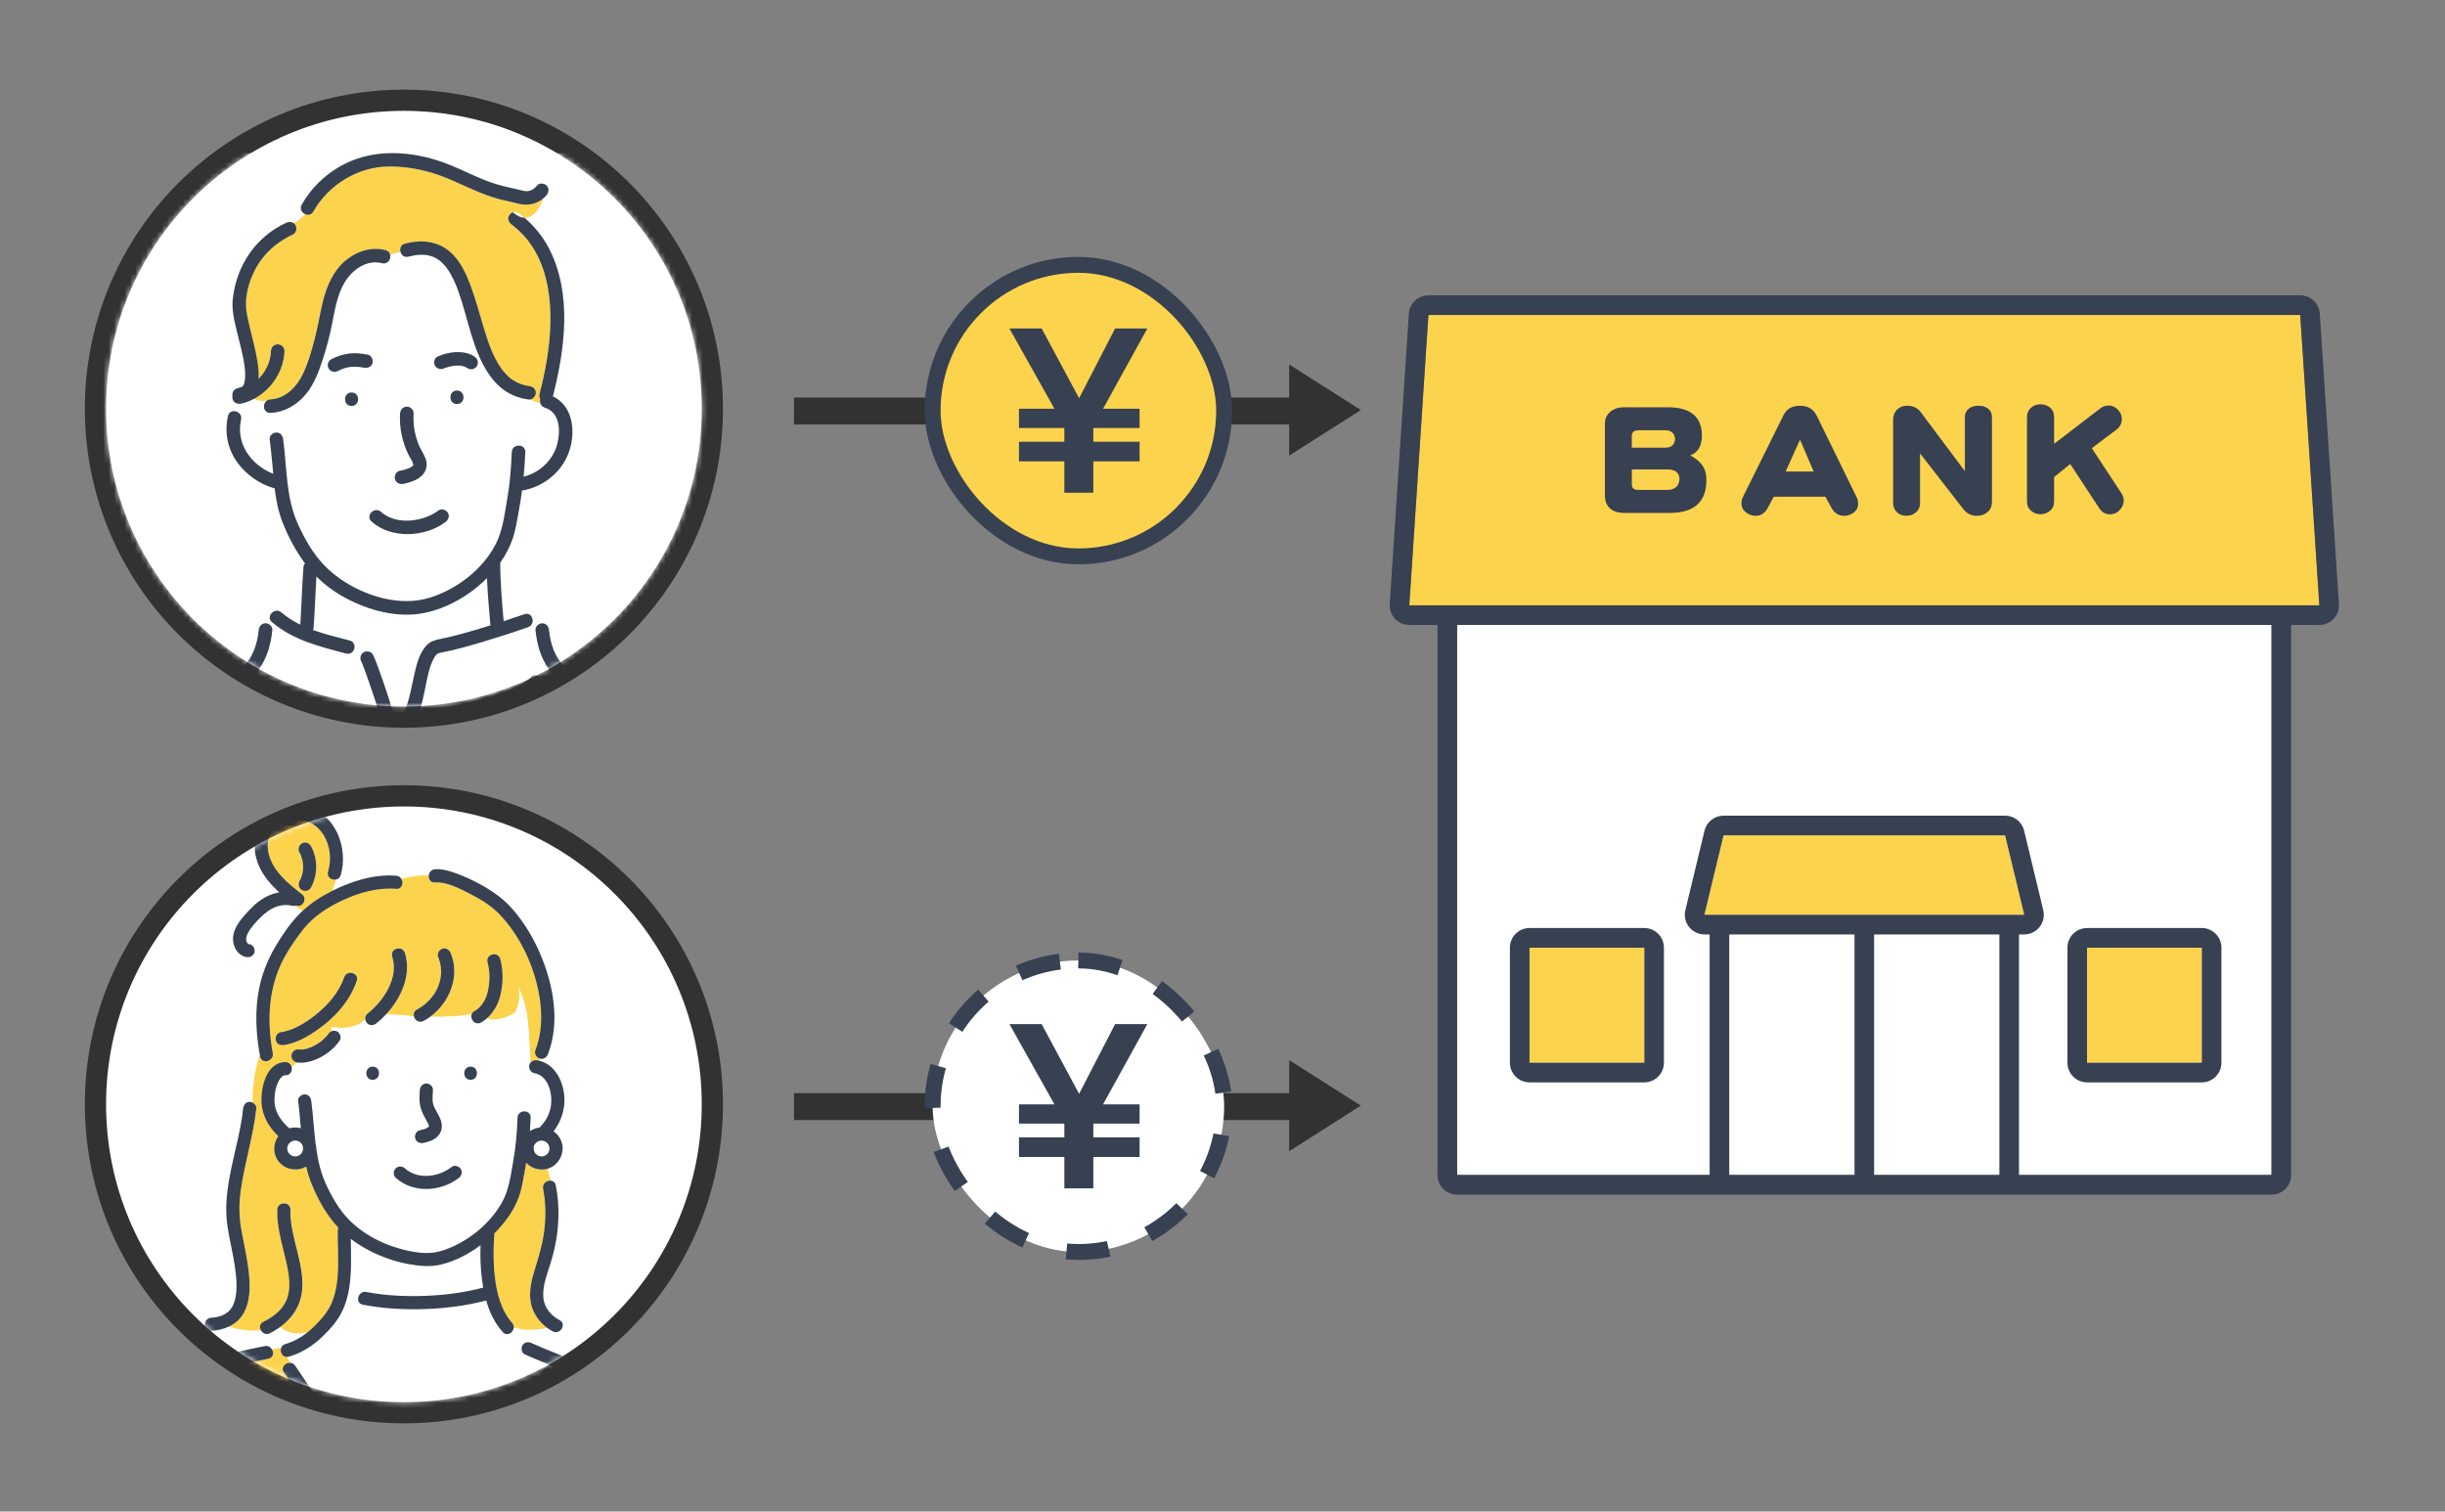 <svg width="461" height="285" viewBox="0 0 461 285" fill="none" xmlns="http://www.w3.org/2000/svg">
<rect x="0" y="0" width="461" height="285" fill="#808080" stroke="none"/>
<g clip-path="url(#clip0_1349_18906)">
<path d="M274.739 117.832V221.534H328.067H375.472H428.289V117.832H274.739Z" fill="white"/>
<path d="M437.303 114.127H265.718L269.326 59.386H433.702L437.31 114.127H437.303ZM288.389 200.363H310.032V178.672H288.389V200.363ZM393.507 200.363H415.15V178.672H393.507V200.363ZM324.976 157.501L321.368 172.477H381.653L378.045 157.501H324.969H324.976Z" fill="#FCD34D"/>
<path d="M437.391 59.141C437.266 57.192 435.646 55.681 433.702 55.681H269.326C267.381 55.681 265.762 57.192 265.636 59.141L262.028 113.883C261.961 114.905 262.316 115.913 263.019 116.662C263.721 117.41 264.697 117.832 265.718 117.832H271.042V221.542C271.042 223.587 272.698 225.247 274.739 225.247H428.289C430.33 225.247 431.986 223.587 431.986 221.542V117.832H437.31C438.331 117.832 439.307 117.41 440.009 116.662C440.712 115.913 441.066 114.905 441 113.883L437.391 59.141ZM326.048 221.535V176.183H349.665V221.535H328.067H326.048ZM326.048 172.477H321.367L324.976 157.501H378.052L381.661 172.477H326.048ZM375.471 221.535H353.362V176.183H376.98V221.535H375.471ZM428.289 221.535H380.677V176.183H381.661C382.792 176.183 383.864 175.664 384.566 174.767C385.269 173.871 385.52 172.707 385.254 171.603L381.646 156.626C381.246 154.966 379.76 153.788 378.052 153.788H324.976C323.268 153.788 321.781 154.959 321.382 156.626L317.774 171.603C317.507 172.707 317.759 173.871 318.461 174.767C319.164 175.656 320.236 176.183 321.367 176.183H322.351V221.535H274.739V117.832H428.289V221.542V221.535ZM265.718 114.127L269.326 59.386H433.702L437.31 114.127H265.718ZM288.389 204.076H310.032C312.073 204.076 313.729 202.416 313.729 200.37V178.68C313.729 176.635 312.073 174.975 310.032 174.975H288.389C286.348 174.975 284.692 176.635 284.692 178.68V200.37C284.692 202.416 286.348 204.076 288.389 204.076ZM288.389 178.68H310.032V200.37H288.389V178.68ZM393.506 204.076H415.149C417.19 204.076 418.847 202.416 418.847 200.37V178.68C418.847 176.635 417.19 174.975 415.149 174.975H393.506C391.465 174.975 389.809 176.635 389.809 178.68V200.37C389.809 202.416 391.465 204.076 393.506 204.076ZM393.506 178.68H415.149V200.37H393.506V178.68ZM318.676 85.871C320.155 85.315 320.887 84.07 320.887 82.136C320.887 78.572 318.742 76.793 314.446 76.793H306.12C305.144 76.793 304.323 77.06 303.658 77.601C302.955 78.186 302.601 78.972 302.601 79.943V93.385C302.601 94.43 302.911 95.245 303.532 95.831C304.168 96.416 305.085 96.713 306.276 96.713H314.801C319.43 96.713 321.744 94.638 321.744 90.488C321.744 89.561 321.574 88.798 321.242 88.191C320.791 87.301 319.933 86.523 318.676 85.871ZM307.68 82.136C307.68 81.462 308.124 81.128 309.011 81.128H314.091C314.661 81.128 315.104 81.314 315.422 81.684C315.688 81.973 315.822 82.336 315.822 82.796C315.822 83.196 315.688 83.559 315.422 83.878C315.09 84.233 314.653 84.404 314.113 84.404H307.673V82.136H307.68ZM316.08 91.792C315.681 92.177 315.119 92.37 314.394 92.37H308.937C308.102 92.37 307.68 92.044 307.68 91.384V88.509H314.394C315.903 88.509 316.657 89.132 316.657 90.377C316.657 90.918 316.465 91.384 316.08 91.792ZM342.508 78.342C341.901 77.112 340.859 76.504 339.365 76.504C337.871 76.504 336.873 77.104 336.267 78.297L328.621 93.726C328.436 94.06 328.348 94.475 328.348 94.964C328.348 95.616 328.636 96.164 329.205 96.601C329.723 97.039 330.329 97.254 331.017 97.254C332.023 97.254 332.792 96.742 333.331 95.712L334.44 93.645H344.179L345.288 95.69C345.842 96.735 346.663 97.254 347.75 97.254C348.401 97.254 349 97.046 349.54 96.624C350.079 96.201 350.346 95.683 350.346 95.06C350.346 94.556 350.264 94.134 350.094 93.8L342.522 78.342H342.508ZM336.674 88.909L339.387 82.907L341.975 88.909H336.666H336.674ZM375.582 78.624V94.556C375.582 95.416 375.309 96.075 374.754 96.549C374.2 97.024 373.542 97.254 372.765 97.254C371.708 97.254 370.857 96.853 370.222 96.046L362.021 85.478V94.808C362.021 95.601 361.748 96.209 361.193 96.646C360.705 97.046 360.106 97.254 359.381 97.254C358.709 97.254 358.139 97.024 357.673 96.572C357.185 96.135 356.941 95.549 356.941 94.808V79.224C356.941 78.364 357.208 77.682 357.747 77.178C358.221 76.726 358.827 76.497 359.581 76.497C360.69 76.497 361.541 76.897 362.147 77.705L370.473 88.828V78.638C370.473 77.964 370.732 77.43 371.249 77.023C371.737 76.667 372.329 76.497 373.039 76.497C373.749 76.497 374.333 76.667 374.799 77.001C375.316 77.401 375.575 77.942 375.575 78.616L375.582 78.624ZM399.924 92.889C400.257 93.393 400.427 93.874 400.427 94.326C400.427 95.03 400.168 95.653 399.651 96.194C399.163 96.713 398.564 96.972 397.839 96.972C396.982 96.972 396.301 96.587 395.798 95.808L390.341 87.487L387.295 89.954V94.541C387.295 95.297 387.036 95.883 386.519 96.305C386.016 96.742 385.417 96.957 384.729 96.957C384.041 96.957 383.465 96.75 382.992 96.327C382.452 95.89 382.186 95.29 382.186 94.534V78.675C382.186 77.905 382.452 77.29 382.992 76.838C383.465 76.437 384.041 76.23 384.729 76.23C385.417 76.23 386.023 76.437 386.541 76.86C387.044 77.297 387.295 77.905 387.295 78.675V83.692L396.05 76.964C396.486 76.63 397.011 76.46 397.632 76.46C398.253 76.46 398.838 76.726 399.34 77.267C399.828 77.771 400.072 78.349 400.072 79.009C400.072 79.831 399.703 80.521 398.963 81.076L394.408 84.507L399.917 92.881L399.924 92.889Z" fill="#374151"/>
</g>
<path fill-rule="evenodd" clip-rule="evenodd" d="M243.072 85.897L256.586 77.31L243.072 68.724V74.955H149.706V80.028H243.072V85.897Z" fill="#323232"/>
<path fill-rule="evenodd" clip-rule="evenodd" d="M243.072 217.052L256.586 208.465L243.072 199.879V206.11H149.706V211.183H243.072V217.052Z" fill="#323232"/>
<circle cx="76.157" cy="77.057" r="58.157" fill="white" stroke="#323232" stroke-width="4"/>
<mask id="mask0_1349_18906" style="mask-type:alpha" maskUnits="userSpaceOnUse" x="20" y="20" width="113" height="114">
<circle cx="76.157" cy="77.057" r="56.157" fill="white"/>
</mask>
<g mask="url(#mask0_1349_18906)">
<rect width="151.444" height="196.37" transform="translate(0.436 28.87)" fill="white"/>
<path d="M151.823 211.123C151.734 200.526 151.523 189.928 151.039 179.337C150.796 173.984 150.484 168.631 150.024 163.291C149.776 160.408 149.482 157.525 148.455 154.794C147.543 152.363 146.191 150.186 144.487 148.226C142.038 145.4 139.212 143.077 135.991 141.199C132.182 138.984 128.227 137.011 124.279 135.063C120.566 133.23 116.828 131.454 113.071 129.71C111.68 129.068 110.232 128.488 108.918 127.706C106.864 126.49 105.212 124.708 104.351 122.467C103.898 121.29 103.63 120.049 103.509 118.795C103.445 118.158 103.03 117.605 102.373 117.535C102.329 117.535 102.284 117.522 102.233 117.522C101.774 117.522 101.283 117.827 101.072 118.254L100.428 116.841C100.338 116.134 99.752 115.511 98.89 115.81C97.589 116.262 96.288 116.701 94.974 117.134C94.648 113.467 94.323 109.763 94.323 106.084C94.368 106.027 94.412 105.963 94.457 105.906C95.407 104.557 96.173 103.067 96.696 101.502C97.283 99.764 97.532 97.893 97.87 96.091C98.093 94.895 98.272 93.698 98.431 92.502C102.66 91.789 106.309 88.746 107.496 84.558C108.523 80.918 107.859 76.437 104.255 74.737C106.532 65.808 107.917 55.376 103.528 46.866C102.373 44.626 100.791 42.691 98.897 41.061C100.606 41.099 101.863 39.222 102.45 37.414C102.673 37.223 102.884 37.026 103.062 36.791C103.49 36.249 103.592 35.517 103.062 34.989C102.622 34.55 101.684 34.448 101.257 34.989C100.855 35.498 100.383 35.861 99.739 36.008C98.948 36.186 98.246 35.868 97.481 35.696C95.733 35.307 94.03 34.938 92.339 34.327C88.984 33.112 85.858 31.317 82.452 30.247C76.373 28.338 69.649 28.172 64.016 31.438C61.057 33.15 58.562 35.632 56.885 38.604C56.451 39.375 56.885 40.1 57.516 40.38C56.942 41.112 56.158 41.628 55.322 42.092C54.926 41.819 54.403 41.819 53.944 42.029C48.197 44.683 44.618 50.029 43.878 56.241C43.623 58.386 44.159 60.519 44.656 62.593C45.192 64.808 45.856 67.112 46.117 69.327C46.245 70.403 46.245 71.447 46.034 72.274C45.97 72.529 45.856 72.752 45.677 72.892C45.639 72.924 45.62 72.936 45.607 72.949C45.543 72.994 45.473 73.025 45.403 73.064C45.441 73.019 44.841 73.184 45.071 73.159C44.388 73.242 43.795 73.687 43.795 74.432C43.795 74.521 43.808 74.604 43.827 74.693C43.795 74.878 43.795 75.062 43.846 75.24C43.993 75.769 44.433 76.093 44.937 76.15C44.65 76.59 44.331 77.01 44.203 77.525C43.674 77.493 43.151 77.761 42.998 78.429C42.277 81.561 42.934 84.781 44.873 87.346C46.608 89.638 49.032 91.331 51.807 92.088C52.062 94.258 52.471 96.391 53.268 98.434C54.333 101.164 55.756 103.857 57.516 106.218C57.344 106.441 57.236 106.714 57.217 107.014C56.955 110.597 56.872 114.193 56.63 117.776C55.367 117.159 54.167 116.414 53.077 115.472C52.196 114.715 51.035 115.402 50.876 116.243C50.876 116.243 50.742 116.815 50.563 117.617C50.404 117.547 50.232 117.509 50.072 117.509C50.021 117.509 49.976 117.515 49.932 117.522C49.275 117.592 48.86 118.139 48.796 118.782C48.669 120.03 48.401 121.277 47.954 122.455C47.099 124.695 45.441 126.477 43.387 127.693C42.066 128.476 40.618 129.055 39.234 129.698C35.477 131.442 31.739 133.218 28.026 135.051C24.078 136.998 20.123 138.971 16.314 141.186C13.087 143.064 10.267 145.387 7.818 148.213C6.115 150.173 4.762 152.35 3.85 154.782C2.823 157.512 2.53 160.395 2.281 163.279C1.815 168.619 1.509 173.971 1.267 179.324C0.788 189.909 0.571 200.513 0.482 211.11C0.444 215.814 0.424 220.517 0.463 225.227H151.862C151.893 220.524 151.881 215.82 151.842 211.11L151.823 211.123Z" fill="white"/>
<path d="M102.443 37.401C101.334 38.35 99.803 38.763 98.361 38.528C97.455 38.382 96.549 38.095 95.65 37.91C94.636 37.7 93.634 37.433 92.645 37.108C89.264 36.001 86.158 34.225 82.809 33.041C79.747 31.953 76.456 31.348 73.202 31.393C67.404 31.469 61.918 34.874 59.086 39.877C58.716 40.533 58.046 40.616 57.516 40.374C56.942 41.106 56.158 41.621 55.322 42.086C55.462 42.181 55.59 42.315 55.686 42.48C56.011 43.034 55.851 43.932 55.226 44.224C52.12 45.663 49.575 47.922 48.012 50.984C46.889 53.18 46.136 55.885 46.398 58.367C46.41 58.475 46.449 58.743 46.493 59.016C46.538 59.271 46.583 59.525 46.634 59.78C46.736 60.296 46.851 60.811 46.972 61.327C47.252 62.523 47.559 63.707 47.839 64.904C48.254 66.654 48.886 69.251 48.72 71.46C48.892 71.281 49.058 71.103 49.217 70.918C49.281 70.842 49.345 70.759 49.409 70.683C49.428 70.657 49.543 70.498 49.543 70.498C49.683 70.295 49.817 70.091 49.944 69.881C50.059 69.69 50.168 69.493 50.27 69.289C50.327 69.181 50.378 69.066 50.429 68.958C50.448 68.92 50.468 68.882 50.48 68.837C50.48 68.825 50.48 68.831 50.493 68.812C50.665 68.373 50.806 67.927 50.908 67.469C50.933 67.348 50.959 67.227 50.978 67.106C50.978 67.093 51.003 66.947 51.01 66.89C51.035 66.667 51.054 66.444 51.061 66.221C51.086 65.534 51.622 64.948 52.337 64.948C53.006 64.948 53.638 65.534 53.612 66.221C53.472 69.938 51.214 73.42 47.967 75.177C48.535 75.622 49.415 75.66 50.327 75.527C50.506 75.412 50.716 75.336 50.971 75.323C51.169 75.317 51.361 75.291 51.552 75.266C52.101 75.119 52.624 74.947 53.051 74.807C52.624 74.947 52.107 75.119 51.552 75.266C54.04 74.884 55.966 72.815 57.038 70.626C58.065 68.519 58.703 66.196 59.302 63.943C59.94 61.537 60.285 59.074 60.904 56.668C61.612 53.905 62.817 51.092 65.05 49.214C67.168 47.432 69.93 46.471 72.673 47.197C73.164 47.324 73.438 47.649 73.534 48.024C74.185 47.808 74.81 47.63 75.492 47.534C75.301 46.91 75.524 46.172 76.334 45.956C79.345 45.166 82.452 45.415 84.863 47.521C86.777 49.195 87.874 51.646 88.741 53.975C89.73 56.63 90.425 59.385 91.261 62.09C92.084 64.745 92.856 67.112 94.431 69.404C94.534 69.55 94.636 69.696 94.744 69.843C94.744 69.849 94.744 69.849 94.757 69.856C94.795 69.906 94.833 69.957 94.878 70.002C95.069 70.225 95.261 70.448 95.465 70.657C95.93 71.135 96.269 71.415 96.658 71.669C97.634 72.312 98.731 72.688 99.726 72.802C100.415 72.879 101.002 73.324 101.002 74.076C101.002 74.597 100.594 75.17 100.071 75.317C100.581 75.641 101.155 75.851 101.844 75.966C101.793 75.743 101.799 75.507 101.857 75.291C101.691 75.03 101.621 74.706 101.716 74.317C102.271 72.153 102.756 69.97 103.113 67.761C104.536 59.01 104.23 48.19 96.46 42.353C95.905 41.939 95.618 41.265 96.001 40.609C96.147 40.361 96.415 40.157 96.709 40.056C96.62 39.973 96.53 39.896 96.441 39.807C96.53 39.896 96.62 39.979 96.709 40.056C97.06 39.928 97.449 39.934 97.749 40.157C98.138 40.45 98.514 40.762 98.884 41.08C100.594 41.118 101.85 39.241 102.437 37.433L102.443 37.401Z" fill="#FCD34D"/>
<path d="M44.867 87.346C42.928 84.781 42.271 81.561 42.992 78.429C43.145 77.761 43.668 77.493 44.197 77.525C44.924 77.57 45.664 78.181 45.454 79.11C44.892 81.535 45.486 83.979 46.985 85.952C48.146 87.48 49.74 88.638 51.52 89.326C51.316 87.155 51.131 84.985 50.838 82.821C50.748 82.133 51.495 81.548 52.113 81.548C52.866 81.548 53.3 82.14 53.389 82.821C54.116 88.218 53.887 93.838 56.196 98.867C57.446 101.591 58.964 104.315 61.044 106.492C62.97 108.503 65.286 110.075 67.806 111.24C71.952 113.156 76.755 114.053 81.176 112.646C86.19 111.049 90.942 107.395 93.404 102.717C94.776 100.12 95.114 97.065 95.618 94.207C96.141 91.242 96.377 88.256 96.492 85.246C96.556 83.61 99.107 83.61 99.043 85.246C98.986 86.799 98.871 88.339 98.725 89.873C101.602 89.192 104.102 86.907 104.963 84.088C105.729 81.58 105.741 77.793 102.705 76.851C102.208 76.698 101.94 76.341 101.85 75.947C101.799 75.724 101.806 75.489 101.863 75.272C101.697 75.011 101.627 74.687 101.723 74.298C102.278 72.134 102.763 69.951 103.12 67.743C104.549 58.991 104.236 48.171 96.466 42.334C95.912 41.92 95.624 41.246 96.007 40.59C96.154 40.342 96.422 40.138 96.715 40.036C97.5 40.737 98.227 41.042 98.891 41.055C100.785 42.684 102.367 44.626 103.522 46.86C107.91 55.369 106.526 65.801 104.249 74.731C107.859 76.431 108.523 80.911 107.489 84.552C106.303 88.74 102.66 91.789 98.425 92.495C98.265 93.692 98.087 94.889 97.863 96.085C97.525 97.886 97.277 99.758 96.69 101.495C96.16 103.061 95.395 104.544 94.451 105.9C94.406 105.957 94.361 106.021 94.317 106.078C94.317 109.757 94.642 113.461 94.967 117.127C96.275 116.701 97.583 116.262 98.884 115.803C99.745 115.504 100.332 116.128 100.421 116.835C100.492 117.401 100.243 118.018 99.56 118.26C98.004 118.808 96.435 119.323 94.865 119.826C92.25 120.666 89.622 121.474 86.968 122.175C85.75 122.493 84.519 122.792 83.281 123.021C83.185 123.04 82.694 123.167 82.726 123.129C82.611 123.199 82.388 123.346 82.445 123.288C82.12 123.562 82.101 123.626 81.865 124.02C80.844 125.777 80.513 128.189 80.066 130.252C79.639 132.231 79.243 134.611 77.789 136.139C77.144 136.814 76.29 136.527 75.875 135.935C75.556 135.483 75.492 134.853 75.984 134.338C76.047 134.274 76.073 134.249 76.086 134.236C76.086 134.223 76.098 134.21 76.118 134.185C76.162 134.121 76.2 134.058 76.239 133.994C76.366 133.784 76.481 133.561 76.577 133.338C76.685 133.084 76.928 132.326 77.055 131.855C77.419 130.538 77.674 129.189 77.967 127.858C78.427 125.764 78.905 123.295 80.43 121.678C81.17 120.889 82.044 120.672 83.064 120.469C84.34 120.214 85.603 119.896 86.86 119.559C88.742 119.049 90.611 118.496 92.473 117.917C92.212 114.957 91.937 111.978 91.816 108.999C88.614 112.214 84.442 114.645 80.079 115.555C75.014 116.612 69.458 115.097 65.005 112.666C63.053 111.603 61.235 110.266 59.653 108.7C59.462 111.914 59.366 115.135 59.13 118.349C59.117 118.502 59.086 118.648 59.028 118.789C61.28 119.603 63.653 120.163 65.949 120.768C66.517 120.921 66.791 121.334 66.843 121.78C66.932 122.582 66.287 123.492 65.273 123.225C60.304 121.914 55.239 120.711 51.259 117.274C50.895 116.962 50.799 116.593 50.863 116.243C51.023 115.396 52.184 114.715 53.064 115.472C54.155 116.414 55.354 117.159 56.617 117.776C56.859 114.193 56.942 110.597 57.204 107.014C57.223 106.714 57.331 106.441 57.504 106.218C55.743 103.857 54.321 101.164 53.255 98.434C52.458 96.384 52.043 94.258 51.794 92.088C49.02 91.324 46.596 89.631 44.861 87.346H44.867ZM57.516 40.374C58.052 40.616 58.716 40.539 59.092 39.877C61.924 34.875 67.41 31.47 73.209 31.393C76.462 31.349 79.754 31.953 82.815 33.042C86.164 34.232 89.265 36.001 92.652 37.109C93.634 37.433 94.636 37.707 95.656 37.911C96.562 38.095 97.462 38.382 98.367 38.528C99.815 38.764 101.346 38.35 102.45 37.401C102.673 37.211 102.884 37.013 103.062 36.778C103.49 36.237 103.592 35.505 103.062 34.977C102.622 34.537 101.684 34.435 101.257 34.977C100.855 35.486 100.383 35.849 99.739 35.995C98.948 36.173 98.246 35.855 97.481 35.683C95.733 35.295 94.03 34.926 92.339 34.315C88.984 33.099 85.858 31.304 82.452 30.235C76.373 28.325 69.649 28.16 64.017 31.425C61.057 33.137 58.562 35.619 56.885 38.592C56.451 39.362 56.885 40.087 57.516 40.367V40.374ZM86.158 73.63C84.519 73.63 84.512 76.176 86.158 76.176C87.804 76.176 87.804 73.63 86.158 73.63ZM66.287 73.999C64.648 73.999 64.642 76.545 66.287 76.545C67.933 76.545 67.933 73.999 66.287 73.999ZM77.904 87.734C77.834 87.817 77.744 87.9 77.661 87.964C77.151 88.358 76.143 88.619 75.358 88.778C74.682 88.912 74.293 89.714 74.465 90.344C74.657 91.044 75.358 91.369 76.035 91.235C77.087 91.025 78.21 90.688 79.097 90.051C80.353 89.147 80.781 87.76 80.181 86.309C79.9 85.628 79.492 85.004 79.173 84.342C78.861 83.706 78.624 83.037 78.433 82.356C78.025 80.911 77.891 79.441 77.98 77.945C78.025 77.258 77.361 76.672 76.704 76.672C75.977 76.672 75.473 77.258 75.429 77.945C75.263 80.695 75.856 83.464 77.113 85.921C77.361 86.404 77.744 86.894 77.885 87.423C77.904 87.499 77.936 87.894 77.967 87.639C77.948 87.817 77.967 87.684 77.91 87.741L77.904 87.734ZM83.989 98.434C84.538 98.02 84.825 97.333 84.448 96.69C84.129 96.149 83.256 95.818 82.701 96.232C79.779 98.427 74.663 99.064 71.85 96.518C70.638 95.417 68.826 97.212 70.045 98.319C73.719 101.648 80.143 101.317 83.983 98.434H83.989ZM101.831 129.539C102.903 128.31 101.104 126.496 100.026 127.737C99.592 128.234 99.433 128.323 98.891 128.654C98.265 129.042 97.596 129.367 96.926 129.666C95.325 130.379 93.641 130.913 91.963 131.416C88.952 132.314 85.858 133.103 82.745 133.555C82.063 133.65 81.686 134.516 81.852 135.121C82.056 135.853 82.739 136.107 83.421 136.012C86.668 135.541 89.896 134.707 93.028 133.759C94.846 133.205 96.639 132.581 98.374 131.798C99.605 131.244 100.938 130.576 101.838 129.545L101.831 129.539ZM151.83 211.123C151.74 200.526 151.53 189.928 151.045 179.337C150.803 173.984 150.49 168.631 150.031 163.291C149.782 160.408 149.489 157.525 148.462 154.794C147.549 152.363 146.197 150.186 144.494 148.226C142.044 145.4 139.218 143.077 135.997 141.199C132.189 138.984 128.234 137.011 124.285 135.063C120.573 133.23 116.835 131.454 113.077 129.711C111.687 129.068 110.239 128.488 108.925 127.706C106.871 126.49 105.218 124.708 104.357 122.467C103.904 121.29 103.636 120.049 103.515 118.795C103.451 118.158 103.037 117.605 102.38 117.535C102.335 117.535 102.29 117.522 102.239 117.522C101.602 117.522 100.893 118.107 100.964 118.795C101.232 121.443 101.94 124.059 103.534 126.229C105.053 128.291 107.113 129.761 109.429 130.818C112.503 132.218 115.559 133.657 118.602 135.121C122.78 137.126 126.939 139.169 131.028 141.352C132.712 142.249 134.389 143.172 136.016 144.171C136.616 144.541 137.209 144.916 137.777 145.33C137.821 145.362 137.987 145.489 138.019 145.508C138.083 145.559 138.147 145.61 138.204 145.661C138.606 145.998 138.995 146.361 139.384 146.717C141.126 148.302 142.835 149.963 144.149 151.924C145.655 154.171 146.573 156.685 147.039 159.339C147.492 161.923 147.6 164.596 147.792 167.206C147.989 169.892 148.155 172.584 148.296 175.276C148.87 186.097 149.125 196.929 149.246 207.762C149.31 213.586 149.233 219.416 149.297 225.24H151.855C151.887 220.537 151.874 215.833 151.836 211.123H151.83ZM50.066 117.516C50.015 117.516 49.97 117.522 49.925 117.528C49.268 117.598 48.854 118.146 48.79 118.789C48.662 120.036 48.394 121.284 47.948 122.461C47.093 124.701 45.435 126.484 43.381 127.699C42.06 128.482 40.612 129.061 39.228 129.704C35.471 131.448 31.733 133.224 28.02 135.057C24.071 137.005 20.116 138.978 16.308 141.193C13.08 143.07 10.261 145.393 7.811 148.219C6.108 150.18 4.756 152.357 3.844 154.788C2.817 157.518 2.523 160.402 2.274 163.285C1.809 168.625 1.503 173.978 1.26 179.331C0.782 189.915 0.565 200.519 0.476 211.117C0.437 215.82 0.418 220.524 0.456 225.234H3.014C3.072 219.41 3.002 213.586 3.065 207.756C3.187 196.923 3.442 186.084 4.016 175.27C4.156 172.578 4.322 169.892 4.52 167.199C4.711 164.59 4.82 161.917 5.273 159.332C5.738 156.678 6.657 154.164 8.162 151.917C9.476 149.951 11.186 148.289 12.927 146.711C13.316 146.355 13.706 145.998 14.107 145.654C14.171 145.604 14.229 145.553 14.292 145.502C14.324 145.483 14.49 145.355 14.535 145.323C15.103 144.91 15.696 144.534 16.295 144.165C17.922 143.166 19.6 142.243 21.284 141.345C25.373 139.162 29.532 137.119 33.71 135.114C36.753 133.65 39.808 132.212 42.883 130.812C45.199 129.755 47.259 128.285 48.777 126.223C50.378 124.052 51.08 121.436 51.348 118.789C51.418 118.101 50.71 117.516 50.072 117.516H50.066ZM70.319 123.435C70.026 122.849 69.222 122.671 68.654 122.945C68.629 122.957 68.597 122.964 68.571 122.983C67.946 123.346 67.806 124.109 68.112 124.727C68.163 124.835 68.214 124.943 68.265 125.051C68.278 125.077 68.284 125.096 68.297 125.121C68.297 125.115 68.297 125.134 68.322 125.185C68.31 125.16 68.303 125.147 68.303 125.134C68.322 125.172 68.335 125.211 68.354 125.249C68.341 125.217 68.335 125.204 68.322 125.185C68.335 125.211 68.348 125.242 68.361 125.281C68.514 125.656 68.654 126.032 68.794 126.407C69.145 127.349 69.477 128.304 69.802 129.259C70.434 131.111 71.034 132.969 71.627 134.828C71.754 135.229 71.882 135.63 72.009 136.031C72.386 137.24 73.942 137.106 74.401 136.26C74.535 136.012 74.58 135.706 74.472 135.356C73.483 132.199 72.475 129.042 71.333 125.936C71.027 125.096 70.721 124.25 70.319 123.448V123.435ZM68.431 136.903C65.286 135.923 62.033 135.286 58.862 134.376C57.044 133.854 55.239 133.268 53.491 132.524C52.241 131.989 50.901 131.359 49.983 130.328C48.892 129.106 50.697 127.298 51.788 128.527C51.884 128.635 51.979 128.73 52.081 128.826C52.139 128.877 52.19 128.921 52.247 128.972C52.471 129.138 52.707 129.29 52.949 129.43C53.536 129.774 54.161 130.073 54.793 130.328C56.458 131.015 58.193 131.537 59.928 132.027C62.97 132.887 66.09 133.504 69.107 134.44C70.67 134.93 70 137.387 68.431 136.896V136.903ZM52.241 128.972C52.177 128.928 52.164 128.921 52.235 128.972C52.235 128.972 52.235 128.972 52.241 128.972ZM130.894 168.288C130.919 166.646 128.368 166.646 128.342 168.288C128.227 175.55 128.157 182.812 128.055 190.075C127.934 198.292 127.794 206.515 127.519 214.726C127.398 218.233 127.258 221.74 127.041 225.24H129.592C130.033 218.277 130.205 211.301 130.358 204.332C130.537 196.115 130.645 187.891 130.747 179.674C130.792 175.881 130.836 172.088 130.9 168.294L130.894 168.288ZM74.937 140.149C74.185 140.149 73.738 140.734 73.662 141.422C73.017 147.367 72.679 153.337 72.392 159.307C72.048 166.486 71.831 173.672 71.659 180.865C71.493 187.923 71.384 194.988 71.314 202.047C71.257 207.514 71.225 212.982 71.218 218.455C71.218 220.708 71.142 222.987 71.206 225.24H73.776C73.776 223.471 73.77 221.708 73.776 219.938C73.776 214.757 73.808 209.576 73.853 204.395C73.917 197.451 74.012 190.507 74.159 183.563C74.312 176.32 74.516 169.077 74.835 161.84C75.103 155.666 75.429 149.486 76.022 143.338C76.086 142.701 76.149 142.065 76.22 141.428C76.296 140.741 75.582 140.155 74.944 140.155L74.937 140.149ZM117.683 169.064C110.545 169.223 103.4 169.102 96.269 169.332C94.629 169.382 94.623 171.928 96.269 171.877C102.246 171.68 108.223 171.782 114.2 171.693C115.508 171.674 116.822 171.604 118.129 171.61C119.335 171.61 120.764 171.744 120.968 173.182C121.077 173.972 120.936 174.812 120.866 175.601C120.77 176.651 120.668 177.695 120.573 178.745C120.388 180.737 120.203 182.723 120.018 184.715C119.654 188.636 119.329 192.57 118.914 196.49C118.755 198.011 118.487 199.685 117.466 200.895C116.624 201.894 115.431 202.448 114.187 202.766C111.463 203.466 108.402 203.332 105.62 203.078C103.132 202.849 100.198 202.212 98.686 200.023C97.678 198.565 97.455 196.758 97.379 195.033C97.283 192.85 97.302 190.654 97.27 188.464L97.085 175.003C97.06 173.367 94.508 173.36 94.534 175.003C94.597 179.388 94.655 183.767 94.719 188.152C94.751 190.272 94.751 192.391 94.814 194.511C94.865 196.338 95.038 198.19 95.746 199.889C97.034 202.989 99.962 204.656 103.152 205.28C106.207 205.878 109.556 205.974 112.65 205.611C115.986 205.216 119.208 203.88 120.573 200.596C121.3 198.852 121.434 196.949 121.606 195.084C121.81 192.881 122.014 190.686 122.225 188.483C122.627 184.187 123.029 179.897 123.43 175.601C123.603 173.774 123.756 171.75 122.308 170.356C121.096 169.192 119.297 169.039 117.702 169.071L117.683 169.064ZM81.291 147.507C79.651 147.507 79.645 150.053 81.291 150.053C82.937 150.053 82.937 147.507 81.291 147.507ZM78.905 180.203C77.266 180.203 77.259 182.749 78.905 182.749C80.551 182.749 80.551 180.203 78.905 180.203ZM77.476 212.899C75.837 212.899 75.83 215.445 77.476 215.445C79.122 215.445 79.122 212.899 77.476 212.899ZM145.074 172.527C140.386 178.287 135.704 184.053 131.015 189.814C130.581 190.348 130.492 191.093 131.015 191.615C131.462 192.06 132.38 192.149 132.82 191.615C137.509 185.855 142.191 180.088 146.88 174.328C147.313 173.793 147.403 173.049 146.88 172.527C146.433 172.081 145.514 171.992 145.074 172.527ZM24.582 190.081C24.48 182.819 24.41 175.556 24.295 168.294C24.269 166.652 21.718 166.652 21.743 168.294C21.8 172.088 21.845 175.881 21.896 179.674C21.998 187.898 22.107 196.115 22.285 204.332C22.438 211.301 22.611 218.283 23.051 225.24H25.596C25.379 221.74 25.232 218.233 25.118 214.726C24.843 206.509 24.703 198.292 24.582 190.075V190.081ZM7.563 172.527C7.129 171.992 6.204 172.081 5.757 172.527C5.234 173.049 5.324 173.793 5.757 174.328C10.446 180.088 15.128 185.855 19.817 191.615C20.25 192.149 21.175 192.06 21.622 191.615C22.145 191.093 22.056 190.348 21.622 189.814C16.933 184.053 12.251 178.287 7.563 172.527ZM65.012 53.199C66.421 50.85 69.164 48.877 72.022 49.628C73.119 49.915 73.783 48.833 73.559 47.999C73.464 47.623 73.19 47.305 72.698 47.172C69.955 46.446 67.193 47.407 65.076 49.189C62.843 51.067 61.637 53.88 60.929 56.642C60.31 59.048 59.972 61.511 59.328 63.917C58.728 66.171 58.09 68.5 57.063 70.607C55.998 72.796 54.072 74.865 51.578 75.247C51.386 75.279 51.195 75.298 50.997 75.304C50.742 75.317 50.525 75.393 50.353 75.508C49.409 76.119 49.613 77.914 50.997 77.85C53.651 77.729 56.036 76.335 57.695 74.298C59.213 72.433 60.055 70.212 60.795 67.953C61.535 65.693 62.16 63.376 62.62 61.041C63.149 58.348 63.57 55.579 65.005 53.193L65.012 53.199ZM92.32 70.76C89.099 66.158 88.32 60.245 86.464 55.057C86.011 53.785 85.66 52.919 84.978 51.71C84.365 50.628 83.983 50.093 83.045 49.259C82.988 49.208 82.924 49.157 82.86 49.106C82.764 49.036 82.662 48.966 82.56 48.903C82.343 48.763 82.114 48.642 81.891 48.521C81.833 48.489 81.776 48.464 81.712 48.438C81.584 48.387 81.45 48.343 81.316 48.298C81.074 48.222 80.825 48.164 80.576 48.114C80.468 48.088 80.436 48.082 80.423 48.075C80.423 48.075 80.398 48.075 80.302 48.075C80.168 48.063 80.028 48.05 79.894 48.044C79.588 48.031 79.275 48.031 78.969 48.05C78.337 48.088 77.789 48.196 77.036 48.394C76.258 48.597 75.697 48.114 75.518 47.515C75.326 46.892 75.55 46.153 76.36 45.937C79.371 45.148 82.477 45.396 84.889 47.502C86.802 49.176 87.9 51.627 88.767 53.956C89.756 56.611 90.451 59.367 91.287 62.072C92.11 64.726 92.882 67.093 94.457 69.385C94.559 69.531 94.661 69.677 94.77 69.824C94.77 69.83 94.77 69.83 94.782 69.837C94.821 69.888 94.859 69.939 94.904 69.983C95.095 70.206 95.286 70.429 95.49 70.639C95.956 71.116 96.294 71.396 96.683 71.651C97.659 72.293 98.757 72.669 99.752 72.784C100.441 72.86 101.027 73.305 101.027 74.056C101.027 74.578 100.619 75.151 100.096 75.298C99.988 75.329 99.873 75.342 99.752 75.329C96.607 74.979 94.125 73.337 92.326 70.766L92.32 70.76ZM81.712 48.432C81.922 48.527 81.769 48.451 81.712 48.432ZM68.673 69.328C69.33 69.448 70.083 69.149 70.243 68.436C70.383 67.813 70.051 66.998 69.349 66.871C68.22 66.667 67.059 66.514 65.911 66.648C64.667 66.794 63.538 67.17 62.428 67.749C61.835 68.055 61.612 68.933 61.969 69.493C62.358 70.098 63.079 70.282 63.717 69.951C63.844 69.888 63.965 69.824 64.093 69.76C64.119 69.748 64.227 69.697 64.297 69.665C64.489 69.582 64.686 69.512 64.878 69.448C65.114 69.372 65.35 69.308 65.586 69.257C65.701 69.232 65.822 69.213 65.937 69.194C65.949 69.194 65.949 69.194 65.956 69.194C65.969 69.194 65.975 69.194 65.994 69.194C66.447 69.143 66.906 69.143 67.359 69.168C67.595 69.181 67.85 69.181 68.08 69.238C67.736 69.162 68.176 69.251 68.246 69.264C68.386 69.283 68.526 69.308 68.66 69.334L68.673 69.328ZM87.651 69.143C87.651 69.143 87.663 69.149 87.67 69.156C87.67 69.156 87.657 69.149 87.651 69.143ZM87.51 69.098C87.395 69.067 87.287 69.035 87.172 69.009C87.115 68.996 87.057 68.984 87 68.977C86.975 68.971 86.943 68.965 86.917 68.958C86.917 68.958 86.911 68.958 86.904 68.958C86.892 68.958 86.872 68.958 86.86 68.952C86.872 68.952 86.879 68.952 86.885 68.958C86.841 68.958 86.796 68.952 86.751 68.946C86.515 68.927 86.279 68.927 86.043 68.933C85.916 68.933 85.788 68.946 85.667 68.958C85.616 68.958 85.558 68.971 85.507 68.977C85.29 69.028 85.067 69.054 84.85 69.105C84.614 69.162 84.378 69.226 84.149 69.302C84.047 69.334 83.951 69.372 83.855 69.404C83.798 69.429 83.734 69.455 83.677 69.474C83.696 69.474 83.734 69.448 83.772 69.436C83.115 69.722 82.439 69.608 82.031 68.977C81.686 68.443 81.878 67.507 82.49 67.233C83.626 66.731 84.812 66.431 86.056 66.387C87.223 66.349 88.505 66.565 89.481 67.246C90.068 67.653 90.285 68.335 89.941 68.99C89.635 69.563 88.742 69.83 88.193 69.448C88.033 69.34 87.836 69.264 87.676 69.156C87.746 69.187 87.81 69.2 87.663 69.149C87.663 69.149 87.663 69.149 87.657 69.149C87.644 69.136 87.625 69.13 87.606 69.117C87.619 69.13 87.638 69.136 87.657 69.149C87.612 69.13 87.561 69.117 87.517 69.105L87.51 69.098ZM85.495 68.971C85.495 68.971 85.469 68.971 85.456 68.971C85.316 68.984 85.412 68.977 85.495 68.971ZM86.885 68.952C87.077 69.003 87.064 68.99 87 68.971C86.968 68.971 86.936 68.958 86.904 68.952C86.898 68.952 86.892 68.952 86.885 68.952ZM43.795 74.413C43.795 74.502 43.808 74.585 43.827 74.674C43.795 74.859 43.795 75.043 43.846 75.221C43.993 75.75 44.433 76.074 44.937 76.132C45.096 76.15 45.256 76.144 45.416 76.112C46.321 75.915 47.189 75.584 47.993 75.151C51.239 73.401 53.498 69.919 53.638 66.196C53.663 65.509 53.032 64.923 52.362 64.923C51.648 64.923 51.112 65.509 51.086 66.196C51.08 66.419 51.061 66.641 51.035 66.864C51.029 66.922 51.003 67.068 51.003 67.081C50.984 67.202 50.959 67.323 50.933 67.444C50.831 67.902 50.691 68.354 50.519 68.786C50.512 68.805 50.512 68.805 50.506 68.812C50.487 68.85 50.468 68.895 50.455 68.933C50.404 69.047 50.353 69.156 50.295 69.264C50.193 69.468 50.085 69.665 49.97 69.856C49.843 70.066 49.709 70.276 49.568 70.473C49.568 70.473 49.453 70.632 49.434 70.658C49.37 70.74 49.307 70.817 49.243 70.893C49.083 71.078 48.917 71.262 48.745 71.434C48.911 69.219 48.273 66.629 47.865 64.878C47.584 63.682 47.278 62.498 46.997 61.301C46.876 60.786 46.761 60.277 46.659 59.755C46.608 59.5 46.564 59.246 46.519 58.991C46.474 58.717 46.436 58.45 46.423 58.342C46.162 55.859 46.914 53.154 48.037 50.959C49.6 47.897 52.145 45.631 55.252 44.199C55.877 43.913 56.036 43.009 55.711 42.455C55.609 42.283 55.488 42.156 55.347 42.061C54.952 41.787 54.429 41.787 53.97 41.997C48.222 44.651 44.644 49.998 43.904 56.21C43.648 58.355 44.184 60.487 44.682 62.562C45.218 64.777 45.881 67.081 46.143 69.296C46.27 70.371 46.27 71.415 46.06 72.243C45.996 72.497 45.881 72.72 45.703 72.86C45.664 72.892 45.645 72.904 45.632 72.917C45.569 72.962 45.498 72.994 45.428 73.032C45.467 72.987 44.867 73.153 45.096 73.127C44.414 73.21 43.821 73.656 43.821 74.4L43.795 74.413Z" fill="#374151"/>
</g>
<circle cx="76.157" cy="208.211" r="58.157" fill="white" stroke="#323232" stroke-width="4"/>
<mask id="mask1_1349_18906" style="mask-type:alpha" maskUnits="userSpaceOnUse" x="20" y="152" width="113" height="113">
<circle cx="76.157" cy="208.211" r="56.157" fill="white"/>
</mask>
<g mask="url(#mask1_1349_18906)">
<path d="M110.96 286.99C110.991 294.035 110.626 301.073 110.186 308.1C109.901 312.606 109.598 317.106 109.307 321.613H42.355C42.59 315.964 42.795 310.322 42.987 304.674C43.983 303.749 44.707 302.439 45.332 301.148C45.964 301.707 47.109 301.663 47.325 300.608C48.458 295.108 48.31 289.379 47.802 283.811C47.282 278.12 46.341 272.452 45.085 266.878C44.553 264.514 43.958 262.161 43.259 259.84C43.061 259.182 42.504 258.933 41.971 258.977C41.873 258.704 41.773 258.437 41.668 258.17C43.401 257.735 45.141 257.351 46.83 256.972C48.081 256.693 49.331 256.419 50.587 256.177C51.516 255.997 51.658 255.079 51.287 254.427C51.893 254.303 52.481 254.173 53.069 254.03C52.704 254.787 53.199 255.898 54.14 255.867C54.332 256.233 54.536 256.593 54.747 256.947C53.837 256.873 52.884 257.785 53.533 258.753C56.678 263.446 59.822 268.139 62.966 272.831C67.943 280.255 72.919 287.679 77.895 295.102C79.04 296.809 80.179 298.51 81.324 300.217C81.813 300.949 83.008 301.092 83.46 300.217L90.553 286.561C94.322 279.305 98.098 272.043 101.867 264.787C102.734 263.117 103.6 261.447 104.467 259.778C104.739 259.256 104.616 258.753 104.318 258.4C104.281 258.126 104.232 257.835 104.244 257.574C106.435 258.455 108.62 259.349 110.694 260.448V262.006C110.124 262.093 109.555 262.614 109.61 263.229C110.384 271.124 110.91 279.051 110.941 286.983L110.96 286.99ZM104.387 254.986C104.387 254.986 104.38 254.986 104.374 254.986C104.374 254.986 104.374 254.986 104.38 254.986H104.387ZM51.367 162.829C50.352 160.898 49.993 158.291 51.472 156.491C52.642 155.07 54.561 154.437 56.356 154.523C58.306 154.617 59.989 155.771 61.004 157.416C62.273 159.477 62.539 162.015 61.865 164.325C61.561 165.349 62.527 165.982 63.338 165.833C63.121 166.528 62.929 167.236 62.706 167.931C60.658 168.949 58.702 170.209 57.031 171.767C56.554 171.481 56.139 171.128 55.755 170.749C55.78 170.743 55.805 170.743 55.83 170.736C56.251 170.873 56.703 170.817 57.055 170.457C57.482 170.029 57.581 169.116 57.055 168.701C54.926 167.025 52.655 165.287 51.361 162.835L51.367 162.829ZM56.455 160.724C56.523 160.849 56.591 160.973 56.653 161.103C56.678 161.153 56.703 161.209 56.727 161.258C56.727 161.271 56.733 161.277 56.74 161.295C56.82 161.531 56.907 161.767 56.969 162.003C57.006 162.14 57.037 162.282 57.062 162.419C57.068 162.456 57.093 162.636 57.105 162.704C57.13 162.94 57.148 163.182 57.148 163.418C57.148 163.654 57.13 163.89 57.111 164.126C57.099 164.182 57.08 164.38 57.068 164.411C57.043 164.536 57.018 164.653 56.987 164.778C56.925 165.038 56.839 165.287 56.752 165.541C56.74 165.572 56.733 165.591 56.727 165.603C56.709 165.647 56.69 165.69 56.665 165.734C56.603 165.864 56.535 165.988 56.467 166.112C56.152 166.683 56.313 167.49 56.913 167.813C57.495 168.123 58.275 167.974 58.609 167.366C59.952 164.927 59.952 161.898 58.59 159.464C58.275 158.899 57.452 158.657 56.894 159.017C56.325 159.39 56.114 160.11 56.449 160.718L56.455 160.724ZM100.165 202.058C100.165 202.101 100.171 202.151 100.178 202.194C100.215 202.176 100.233 202.151 100.271 202.132C100.233 202.107 100.196 202.089 100.165 202.058ZM43.117 250.157C44.317 249.604 45.345 248.747 46.019 247.481C47.152 245.346 47.189 242.789 46.966 240.442C46.725 237.817 46.162 235.241 45.654 232.659C45.116 229.884 44.98 227.538 45.388 224.54C46.106 219.307 47.777 214.267 48.328 209.003C48.378 208.519 48.025 208.085 47.592 207.88C47.66 204.9 47.932 201.927 48.997 198.948C49.009 199.028 49.021 199.115 49.04 199.196C49.331 200.766 51.72 200.102 51.429 198.538C50.284 192.374 50.587 186.025 53.657 180.451C54.685 178.582 55.923 176.807 57.247 175.137C59.166 172.729 61.895 171.01 64.65 169.731C67.738 168.291 71.26 167.304 74.695 167.589C75.816 167.683 76.138 166.478 75.68 165.715C77.394 165.305 79.115 164.92 80.829 165.094C80.761 165.765 81.151 166.454 82.005 166.391C84.122 166.236 86.604 167.496 88.535 168.489C90.677 169.594 92.688 170.799 94.316 172.537C98.364 176.869 101.026 182.822 101.824 188.681C102.251 191.841 102.084 195.087 100.933 198.079C100.691 198.706 101.199 199.438 101.799 199.606C101.818 199.606 101.843 199.606 101.861 199.618C101.799 199.742 101.731 199.873 101.676 199.997C101.558 199.966 101.44 199.935 101.323 199.916C100.828 199.835 100.326 199.972 100.023 200.344C99.67 195.385 99.912 190.475 97.714 186.056C98.333 187.918 97.714 189.78 97.095 191.021C96.086 191.524 93.444 192.852 91.828 191.99C93.085 190.891 93.926 189.352 94.335 187.738C94.892 185.503 94.929 183.027 94.322 180.798C93.901 179.259 91.512 179.911 91.933 181.456C92.41 183.213 92.391 185.143 91.983 186.918C91.63 188.439 90.85 189.867 89.464 190.643C89.179 190.804 89.006 191.021 88.925 191.257C86.369 191.654 83.726 191.766 81.083 191.723C84.753 189.06 86.796 184.1 84.995 179.724C84.741 179.104 84.172 178.663 83.472 178.855C82.89 179.017 82.352 179.762 82.606 180.382C83.379 182.263 83.361 184.138 82.606 186.025C81.875 187.843 80.402 189.389 78.626 190.345C78.081 190.636 77.939 191.139 78.044 191.599C76.292 191.499 74.553 191.344 72.845 191.183C75.686 188.11 77.617 183.728 76.348 179.675C75.871 178.154 73.482 178.806 73.959 180.333C75.24 184.405 72.306 188.743 69.23 191.164C68.921 191.412 68.828 191.828 68.896 192.219C67.101 193.908 64.507 194.013 62.471 193.635C62.502 193.895 62.527 194.156 62.533 194.423C62.298 194.522 62.087 194.69 61.92 194.932C61.877 194.994 61.834 195.05 61.797 195.112C61.71 195.217 61.617 195.323 61.524 195.428C61.314 195.658 61.091 195.875 60.856 196.08C60.738 196.179 60.62 196.279 60.503 196.372C60.503 196.372 60.484 196.384 60.466 196.397C60.392 196.446 60.323 196.496 60.255 196.546C59.983 196.738 59.698 196.912 59.407 197.073C59.271 197.148 59.129 197.222 58.986 197.291C58.906 197.328 58.825 197.365 58.751 197.402C58.739 197.402 58.739 197.408 58.727 197.415C58.436 197.526 58.139 197.638 57.835 197.719C57.674 197.762 57.513 197.799 57.346 197.831C57.309 197.837 57.26 197.849 57.21 197.862C57.198 197.862 57.179 197.862 57.142 197.862C56.826 197.88 56.517 197.886 56.201 197.862C55.557 197.799 54.932 198.476 54.963 199.103C54.994 199.749 55.397 200.164 55.972 200.307C55.675 200.655 55.359 200.953 55.019 201.213C54.914 200.704 54.53 200.264 53.855 200.264C50.142 200.239 49.071 205.403 49.356 208.265C49.585 210.58 50.804 212.647 52.5 214.224C51.602 215.502 51.448 217.203 52.271 218.581C53.15 220.058 54.84 220.741 56.498 220.443C56.95 220.362 57.365 220.195 57.742 219.959C57.984 220.971 58.281 221.964 58.665 222.938C59.754 225.7 61.209 228.432 63.127 230.703C63.356 230.97 63.592 231.231 63.833 231.486C63.759 231.641 63.709 231.821 63.709 232.026C63.635 236.439 64.316 241.311 62.632 245.514C61.914 247.301 60.602 248.76 59.253 250.101C58.875 250.479 58.479 250.833 58.064 251.162C56.232 251.659 54.363 251.479 52.816 250.225C55.143 248.543 56.727 246.203 57 243.149C57.291 239.884 56.201 236.613 55.477 233.472C55.069 231.703 54.734 229.921 54.79 228.096C54.833 226.495 52.358 226.501 52.314 228.096C52.221 231.274 53.175 234.366 53.886 237.426C54.487 240.008 55.137 243.056 53.849 245.538C52.952 247.264 51.361 248.375 49.671 249.238C48.997 249.579 48.928 250.243 49.195 250.771C47.177 251.106 45.165 250.647 43.148 250.144L43.117 250.157ZM51.998 196.167C52.197 196.881 52.859 197.129 53.521 197.036C56.306 196.633 58.956 194.919 61.122 193.206C61.524 192.89 61.914 192.548 62.298 192.201C62.323 192.176 62.347 192.157 62.372 192.132C64.532 190.152 66.315 187.732 67.262 184.938C67.776 183.424 65.386 182.772 64.873 184.28C63.889 187.173 61.741 189.594 59.37 191.45C57.445 192.952 55.248 194.292 52.865 194.64C52.203 194.739 51.838 195.577 51.998 196.167ZM98.952 220.685C98.643 222.324 98.42 224.025 97.857 225.595C97.349 227.01 96.637 228.338 95.765 229.561C95.009 230.61 94.143 231.622 93.196 232.566C93.196 232.621 93.202 232.671 93.196 232.727C92.998 235.408 92.992 238.115 93.301 240.79C93.654 243.807 94.471 247.096 96.538 249.412C96.798 249.703 96.885 250.026 96.86 250.33C98.884 250.895 101.168 250.808 103.155 250.361C101.694 249.288 100.58 247.723 100.153 245.954C99.614 243.738 100.19 241.423 100.846 239.3C101.552 237.01 102.245 234.788 102.567 232.398C102.932 229.661 102.938 226.867 102.4 224.155C102.195 223.143 103.124 222.516 103.885 222.616C103.619 221.871 103.353 221.113 103.248 220.35C103.142 220.381 103.043 220.418 102.938 220.437C101.539 220.691 100.134 220.238 99.2 219.214C99.119 219.698 99.045 220.189 98.952 220.673V220.685Z" fill="#FCD34D"/>
<path d="M123.234 295.879C123.104 301.881 122.813 307.877 122.379 313.867C122.194 316.449 121.983 319.031 121.723 321.614H111.777C112.724 306.934 113.894 292.266 113.176 277.543C112.94 272.764 112.563 267.996 112.092 263.236C112.024 262.571 111.573 261.994 110.855 261.994C110.805 261.994 110.749 262.007 110.7 262.013V260.455C112 261.138 113.256 261.901 114.444 262.789C118.375 265.725 120.968 270.076 122.336 274.775C123.302 278.089 123.234 281.522 123.283 284.942C123.333 288.585 123.314 292.235 123.234 295.879ZM45.691 291.149C45.679 285.438 45.004 279.734 44.014 274.117C43.209 269.536 42.219 264.955 40.87 260.498C40.604 259.623 41.266 259.04 41.971 258.978C41.872 258.704 41.773 258.438 41.668 258.171C38.821 258.884 35.992 259.722 33.473 260.877C31.406 261.82 29.71 263.36 28.163 265.048C26.009 267.394 24.777 270.231 24.214 273.347C24.108 273.924 23.483 274.278 22.926 274.253C21.565 277.922 21.032 281.64 20.971 285.774C21.131 284.036 21.329 282.304 21.565 280.572C21.657 279.902 22.512 279.548 23.087 279.703C23.793 279.896 24.041 280.566 23.954 281.23C23.459 284.874 23.192 288.554 22.988 292.229C22.605 299.044 22.487 305.879 22.487 312.7C22.487 315.673 22.506 318.64 22.567 321.614H39.886C39.904 321.092 39.929 320.565 39.947 320.043C40.356 309.975 40.715 299.907 40.963 289.833C41 288.238 43.475 288.238 43.438 289.833C43.358 293.166 43.259 296.5 43.154 299.827C43.104 301.44 43.042 303.06 42.987 304.674C43.983 303.749 44.707 302.44 45.332 301.149C45.023 300.876 44.831 300.466 44.936 299.951C45.53 297.058 45.698 294.097 45.691 291.155V291.149ZM103.396 257.233C101.898 256.631 100.407 256.029 98.952 255.365C98.339 255.086 98.197 254.198 98.507 253.664C98.606 253.497 98.729 253.373 98.865 253.279C98.079 252.566 97.355 251.74 96.662 250.939C96.266 251.548 95.424 251.858 94.799 251.163C93.264 249.45 92.298 247.383 91.679 245.204C88.028 246.178 84.227 246.656 80.458 246.812C76.435 246.979 72.368 246.762 68.407 245.998C67.435 245.812 67.324 244.825 67.751 244.167C68.011 243.764 68.475 243.491 69.063 243.603C72.808 244.323 76.651 244.484 80.452 244.323C84.048 244.174 87.638 243.708 91.116 242.777C91.036 242.318 90.962 241.852 90.9 241.387C90.609 239.202 90.534 236.992 90.609 234.788C88.38 236.464 85.861 237.762 83.249 238.413C81.163 238.929 79.084 238.73 76.992 238.339C74.497 237.873 72.065 237.029 69.799 235.881C68.525 235.235 67.293 234.466 66.154 233.59C66.179 236.849 66.364 240.22 65.752 243.41C65.523 244.602 65.188 245.769 64.693 246.892C63.802 248.916 62.255 250.648 60.664 252.15C58.887 253.832 56.82 255.117 54.468 255.806C54.35 255.837 54.245 255.855 54.134 255.855C54.326 256.222 54.53 256.582 54.74 256.935C55.081 256.96 55.421 257.128 55.663 257.488C56.808 259.195 57.947 260.896 59.092 262.603C64.068 270.026 69.044 277.45 74.021 284.874C76.763 288.97 79.511 293.061 82.253 297.158C82.81 296.084 83.367 295.016 83.924 293.942C87.693 286.686 91.469 279.424 95.238 272.168C97.603 267.618 99.967 263.062 102.332 258.512C102.796 257.618 103.817 257.786 104.325 258.388C104.287 258.115 104.238 257.823 104.25 257.562C103.966 257.444 103.681 257.333 103.39 257.215L103.396 257.233ZM54.561 212.747C54.357 212.573 54.159 212.393 53.967 212.201C52.89 211.114 52.023 209.786 51.825 208.34C51.652 207.08 51.825 205.683 52.265 204.473C52.438 204.001 52.704 203.492 52.995 203.182C53.212 202.952 53.199 202.94 53.428 202.828C53.571 202.76 53.558 202.747 53.837 202.747C54.765 202.747 55.149 201.922 55 201.214C55.341 200.953 55.657 200.649 55.954 200.308C56.028 200.327 56.108 200.339 56.183 200.345C57.724 200.5 59.302 199.96 60.633 199.228C61.97 198.489 63.171 197.459 64.037 196.193C64.402 195.653 64.155 194.79 63.591 194.492C63.226 194.299 62.843 194.293 62.508 194.43C62.502 194.169 62.477 193.908 62.446 193.641C64.477 194.02 67.076 193.915 68.871 192.226C68.914 192.493 69.032 192.748 69.205 192.928C69.725 193.449 70.431 193.344 70.957 192.928C71.607 192.419 72.232 191.829 72.826 191.19C74.528 191.351 76.268 191.506 78.025 191.606C78.199 192.332 78.997 192.959 79.858 192.493C80.278 192.27 80.681 192.003 81.071 191.723C83.72 191.773 86.356 191.661 88.913 191.258C88.585 192.177 89.594 193.406 90.701 192.785C91.104 192.561 91.469 192.288 91.816 191.984C93.431 192.841 96.08 191.519 97.083 191.01C97.702 189.768 98.321 187.906 97.702 186.044C99.905 190.463 99.658 195.367 100.011 200.333C99.912 200.457 99.837 200.6 99.788 200.773C99.67 201.196 99.825 201.729 100.159 202.046C100.159 202.089 100.165 202.139 100.171 202.182C100.209 202.164 100.227 202.139 100.264 202.12C100.376 202.207 100.506 202.276 100.648 202.3C103.279 202.735 104.127 205.876 103.904 208.191C103.743 209.879 102.913 211.443 101.694 212.592C101.057 212.666 100.438 212.896 99.905 213.25C99.967 212.412 100.011 211.574 100.041 210.73C100.103 209.134 97.628 209.134 97.566 210.73C97.46 213.492 97.244 216.223 96.755 218.948C96.291 221.536 95.975 224.261 94.694 226.595C92.472 230.642 88.337 234.013 84.017 235.577C82.166 236.247 80.613 236.377 78.65 236.111C76.503 235.819 74.33 235.204 72.331 234.348C70.022 233.355 67.844 231.989 66.043 230.226C64.056 228.29 62.651 225.863 61.493 223.361C60.484 221.189 59.958 218.904 59.624 216.571C59.624 216.564 59.624 216.552 59.624 216.546C59.624 216.229 59.568 215.925 59.494 215.627C59.166 212.952 59.036 210.227 58.677 207.57C58.59 206.906 58.169 206.329 57.439 206.329C56.839 206.329 56.114 206.9 56.201 207.57C56.43 209.265 56.56 210.99 56.709 212.716C56.009 212.511 55.254 212.523 54.542 212.728L54.561 212.747ZM88.727 203.598C90.318 203.598 90.324 201.115 88.727 201.115C87.13 201.115 87.13 203.598 88.727 203.598ZM78.279 214.646C78.465 215.329 79.146 215.646 79.802 215.515C80.792 215.317 81.881 214.969 82.587 214.193C83.615 213.057 83.41 211.623 82.729 210.363C82.463 209.873 82.178 209.395 81.937 208.892C81.9 208.818 81.869 208.737 81.832 208.663C81.82 208.632 81.795 208.563 81.776 208.514C81.714 208.34 81.659 208.16 81.621 207.98C81.609 207.912 81.597 207.843 81.584 207.775C81.584 207.75 81.578 207.719 81.572 207.682C81.56 207.502 81.553 207.322 81.553 207.136C81.553 206.602 81.597 206.068 81.628 205.54C81.671 204.87 81.027 204.299 80.39 204.299C79.684 204.299 79.195 204.87 79.152 205.54C79.09 206.403 79.028 207.26 79.152 208.123C79.263 208.961 79.579 209.724 79.963 210.469C80.198 210.928 80.47 211.363 80.699 211.822C80.705 211.841 80.823 212.114 80.786 212.015C80.786 212.015 80.842 212.257 80.854 212.281C80.854 212.306 80.854 212.331 80.854 212.356C80.854 212.356 80.854 212.362 80.854 212.368C80.854 212.381 80.842 212.393 80.823 212.437C80.817 212.449 80.817 212.449 80.811 212.461C80.798 212.474 80.792 212.48 80.761 212.511C80.743 212.53 80.718 212.548 80.699 212.567C80.631 212.61 80.563 212.66 80.489 212.697C80.476 212.697 80.353 212.766 80.309 212.79C79.938 212.939 79.536 213.032 79.146 213.113C78.49 213.244 78.112 214.026 78.279 214.64V214.646ZM74.603 222.064C77.865 225.043 83.045 224.733 86.456 222.157C86.988 221.753 87.266 221.083 86.901 220.456C86.592 219.929 85.744 219.606 85.205 220.009C83.844 221.04 82.253 221.648 80.637 221.716C79.053 221.778 77.518 221.375 76.354 220.307C75.859 219.854 75.092 219.817 74.603 220.307C74.145 220.767 74.107 221.611 74.603 222.064ZM70.264 203.604C71.854 203.604 71.861 201.121 70.264 201.121C68.667 201.121 68.667 203.604 70.264 203.604ZM55.904 218.048C55.904 218.048 55.904 218.048 55.91 218.048C55.879 218.048 55.848 218.048 55.817 218.054C55.836 218.054 55.861 218.054 55.904 218.048ZM55.155 217.98C55.155 217.98 55.137 217.967 55.13 217.961C55.13 217.961 55.124 217.961 55.118 217.961C55.13 217.967 55.149 217.973 55.155 217.986V217.98ZM55.056 217.936C55.056 217.936 55.093 217.949 55.112 217.955C55.087 217.936 55.062 217.917 55.025 217.905C54.982 217.899 54.976 217.911 55.05 217.936H55.056ZM54.45 217.44C54.45 217.44 54.462 217.452 54.468 217.458C54.468 217.458 54.456 217.446 54.45 217.44ZM55.972 218.042C55.972 218.042 55.941 218.042 55.929 218.042C55.923 218.042 55.916 218.042 55.904 218.042C55.929 218.042 55.954 218.042 55.972 218.042ZM54.511 217.52C54.567 217.607 54.573 217.557 54.524 217.495C54.505 217.477 54.487 217.464 54.468 217.452C54.48 217.477 54.499 217.495 54.511 217.52ZM54.734 215.391C54.765 215.373 54.784 215.36 54.79 215.354C54.79 215.354 54.778 215.36 54.771 215.366C54.765 215.366 54.747 215.379 54.734 215.391ZM54.487 215.639C54.487 215.639 54.468 215.664 54.462 215.677C54.493 215.658 54.518 215.627 54.549 215.59C54.561 215.559 54.536 215.559 54.48 215.639H54.487ZM57.136 216.316C57.105 216.198 57.074 216.086 57.037 215.975C57.006 215.913 56.975 215.851 56.938 215.795C56.907 215.745 56.876 215.695 56.839 215.646C56.758 215.559 56.672 215.478 56.585 215.391C56.585 215.391 56.585 215.391 56.579 215.385C56.572 215.385 56.56 215.373 56.554 215.366C56.517 215.342 56.474 215.317 56.436 215.292C56.374 215.255 56.313 215.23 56.251 215.193C56.121 215.155 55.997 215.118 55.867 215.087C55.811 215.087 55.755 215.081 55.706 215.081C55.644 215.081 55.576 215.081 55.514 215.081C55.514 215.081 55.502 215.081 55.496 215.081C55.458 215.081 55.415 215.093 55.403 215.093C55.353 215.106 55.31 215.118 55.26 215.13C55.217 215.143 55.174 215.162 55.124 215.174C55.05 215.242 54.895 215.298 54.796 215.354C54.809 215.354 54.709 215.416 54.685 215.441C54.648 215.478 54.598 215.54 54.549 215.596C54.542 215.615 54.511 215.652 54.456 215.683C54.431 215.72 54.406 215.757 54.381 215.795C54.344 215.857 54.313 215.919 54.282 215.975C54.245 216.08 54.214 216.192 54.19 216.304C54.177 216.353 54.177 216.403 54.159 216.446C54.159 216.428 54.165 216.415 54.171 216.403C54.239 216.167 54.183 216.291 54.171 216.403V216.415C54.165 216.527 54.171 216.645 54.171 216.757C54.171 216.757 54.171 216.757 54.171 216.769C54.183 216.813 54.19 216.862 54.202 216.906C54.227 216.999 54.27 217.098 54.295 217.191C54.295 217.197 54.301 217.21 54.307 217.216C54.332 217.26 54.35 217.303 54.375 217.34C54.4 217.377 54.425 217.415 54.45 217.452C54.468 217.464 54.493 217.477 54.505 217.495C54.586 217.57 54.672 217.688 54.728 217.744C54.728 217.744 54.79 217.787 54.821 217.806C54.87 217.837 54.945 217.868 55.013 217.905C55.038 217.905 55.069 217.93 55.112 217.961C55.155 217.973 55.205 217.992 55.248 218.004C55.31 218.023 55.372 218.035 55.44 218.048C55.551 218.048 55.663 218.06 55.774 218.054C55.78 218.054 55.793 218.054 55.805 218.054C55.762 218.054 55.805 218.023 55.916 218.042C56.028 218.017 56.133 217.986 56.238 217.949C56.282 217.924 56.325 217.905 56.362 217.88C56.461 217.824 56.56 217.731 56.659 217.688C56.634 217.7 56.628 217.706 56.61 217.713C56.523 217.781 56.461 217.787 56.61 217.713C56.616 217.713 56.622 217.706 56.628 217.7C56.665 217.669 56.696 217.632 56.727 217.601C56.758 217.57 56.789 217.526 56.826 217.495C56.894 217.39 56.95 217.291 57.012 217.179C57.031 217.135 57.049 217.086 57.062 217.048C57.086 216.962 57.092 216.813 57.13 216.726C57.13 216.676 57.13 216.62 57.136 216.571C57.136 216.533 57.13 216.49 57.123 216.44C57.111 216.428 57.111 216.384 57.117 216.316H57.136ZM54.443 215.695C54.443 215.695 54.456 215.689 54.462 215.683C54.456 215.683 54.45 215.695 54.443 215.695ZM57.136 216.266C57.136 216.266 57.136 216.304 57.136 216.322C57.136 216.328 57.136 216.335 57.136 216.341C57.136 216.316 57.136 216.291 57.136 216.266ZM57.148 216.378C57.148 216.378 57.142 216.353 57.136 216.341C57.136 216.378 57.136 216.409 57.136 216.446C57.148 216.459 57.16 216.446 57.142 216.378H57.148ZM101.601 217.986C101.601 217.986 101.583 217.973 101.576 217.967C101.576 217.967 101.57 217.967 101.564 217.967C101.576 217.973 101.595 217.98 101.601 217.992V217.986ZM102.424 218.054C102.424 218.054 102.393 218.054 102.381 218.054C102.375 218.054 102.369 218.054 102.356 218.054C102.381 218.054 102.406 218.054 102.424 218.054ZM102.35 218.054C102.319 218.054 102.288 218.054 102.257 218.06C102.276 218.06 102.301 218.06 102.344 218.054H102.35ZM103.588 216.322C103.557 216.204 103.526 216.093 103.489 215.981C103.458 215.919 103.427 215.857 103.39 215.801C103.359 215.751 103.328 215.702 103.291 215.652C103.211 215.565 103.124 215.484 103.037 215.397C103.037 215.397 103.037 215.397 103.031 215.391C103.025 215.391 103.019 215.379 103.006 215.373C102.969 215.348 102.926 215.323 102.889 215.298C102.827 215.261 102.765 215.236 102.703 215.199C102.573 215.162 102.449 215.124 102.319 215.093C102.264 215.093 102.208 215.087 102.158 215.087C102.096 215.087 102.028 215.087 101.966 215.087C101.966 215.087 101.954 215.087 101.948 215.087C101.911 215.087 101.867 215.099 101.849 215.099C101.799 215.112 101.756 215.124 101.706 215.137C101.663 215.149 101.62 215.168 101.57 215.18C101.496 215.248 101.341 215.304 101.242 215.36C101.255 215.36 101.156 215.422 101.131 215.447C101.094 215.484 101.044 215.546 100.995 215.602C100.988 215.621 100.958 215.658 100.902 215.689C100.877 215.726 100.852 215.764 100.828 215.801C100.79 215.863 100.759 215.925 100.729 215.981C100.691 216.086 100.66 216.198 100.636 216.31C100.623 216.359 100.623 216.409 100.605 216.453C100.605 216.434 100.611 216.422 100.617 216.409C100.685 216.173 100.629 216.297 100.617 216.409V216.422C100.611 216.533 100.617 216.651 100.617 216.763C100.617 216.763 100.617 216.763 100.617 216.775C100.629 216.819 100.636 216.868 100.648 216.912C100.673 217.005 100.716 217.104 100.741 217.197C100.741 217.204 100.747 217.216 100.753 217.222C100.778 217.266 100.797 217.309 100.821 217.346C100.846 217.384 100.871 217.421 100.896 217.458C100.889 217.458 100.883 217.446 100.877 217.44C100.883 217.44 100.889 217.452 100.896 217.458C100.896 217.458 100.927 217.502 100.939 217.526C100.995 217.613 101.001 217.564 100.951 217.502C101.032 217.576 101.118 217.694 101.174 217.75C101.174 217.75 101.236 217.793 101.267 217.812C101.317 217.843 101.391 217.874 101.459 217.911C101.484 217.911 101.515 217.936 101.558 217.967C101.601 217.98 101.651 217.998 101.694 218.011C101.756 218.029 101.818 218.042 101.886 218.054C101.997 218.054 102.109 218.066 102.22 218.06C102.226 218.06 102.239 218.06 102.251 218.06C102.208 218.06 102.251 218.029 102.363 218.048C102.474 218.023 102.579 217.992 102.684 217.955C102.728 217.93 102.771 217.911 102.808 217.886C102.907 217.831 103.006 217.737 103.105 217.694C103.081 217.706 103.074 217.713 103.056 217.719C102.969 217.787 102.907 217.793 103.056 217.719C103.062 217.719 103.068 217.713 103.074 217.706C103.111 217.675 103.142 217.638 103.173 217.607C103.204 217.576 103.235 217.533 103.272 217.502C103.34 217.396 103.396 217.297 103.458 217.185C103.477 217.142 103.495 217.092 103.508 217.055C103.532 216.968 103.539 216.819 103.576 216.732C103.576 216.682 103.576 216.626 103.582 216.577C103.582 216.54 103.576 216.496 103.569 216.446C103.557 216.434 103.557 216.391 103.563 216.322H103.588ZM103.607 216.378C103.607 216.378 103.6 216.353 103.594 216.341C103.594 216.378 103.594 216.409 103.594 216.446C103.607 216.459 103.619 216.446 103.6 216.378H103.607ZM101.508 217.942C101.508 217.942 101.546 217.955 101.564 217.961C101.539 217.942 101.515 217.924 101.477 217.911C101.434 217.905 101.428 217.917 101.502 217.942H101.508ZM103.6 216.266C103.6 216.266 103.6 216.304 103.6 216.322C103.6 216.328 103.6 216.335 103.6 216.341C103.6 216.316 103.6 216.291 103.6 216.266ZM100.951 215.646C100.951 215.646 100.933 215.671 100.927 215.683C100.958 215.664 100.988 215.633 101.013 215.596C101.026 215.565 101.001 215.565 100.945 215.646H100.951ZM101.199 215.397C101.23 215.379 101.248 215.366 101.255 215.36C101.255 215.36 101.242 215.366 101.236 215.373C101.23 215.373 101.211 215.385 101.199 215.397ZM100.908 215.702C100.908 215.702 100.92 215.695 100.927 215.689C100.92 215.689 100.914 215.702 100.908 215.702Z" fill="white"/>
<path d="M51.293 254.433C51.658 255.085 51.522 256.004 50.593 256.184C49.337 256.426 48.081 256.699 46.836 256.978C45.153 257.357 43.414 257.742 41.674 258.176C38.827 258.89 35.998 259.728 33.479 260.883C31.412 261.826 29.716 263.366 28.169 265.054C26.015 267.4 24.783 270.237 24.22 273.353C24.115 273.93 23.489 274.284 22.933 274.259C22.852 274.259 22.772 274.24 22.697 274.222C22.01 274.036 21.713 273.353 21.831 272.695C22.505 268.952 24.177 265.594 26.826 262.863C28.491 261.15 30.341 259.567 32.539 258.605C34.835 257.599 37.243 256.867 39.657 256.203C43.048 255.271 46.484 254.465 49.931 253.8C50.562 253.676 51.039 253.999 51.293 254.44V254.433ZM125.134 275.693C124.502 272.769 123.308 269.951 121.785 267.382C120.708 265.563 119.458 263.819 117.873 262.403C115.429 260.225 112.674 258.524 109.691 257.189C107.939 256.407 106.157 255.7 104.38 254.98C104.38 254.98 104.38 254.98 104.374 254.98C102.975 254.415 101.576 253.844 100.202 253.217C99.757 253.012 99.249 253.018 98.865 253.279C98.729 253.372 98.606 253.502 98.506 253.664C98.197 254.198 98.339 255.085 98.952 255.365C100.407 256.029 101.904 256.631 103.396 257.233C103.681 257.351 103.966 257.463 104.256 257.581C106.448 258.462 108.632 259.356 110.706 260.454C112.006 261.137 113.262 261.901 114.451 262.788C118.381 265.724 120.974 270.075 122.342 274.774C123.308 278.089 123.24 281.521 123.289 284.941C123.339 288.585 123.32 292.235 123.24 295.878C123.11 301.881 122.819 307.877 122.386 313.867C122.2 316.449 121.989 319.031 121.729 321.613H124.211C125.041 313.631 125.456 305.586 125.672 297.573C125.771 293.923 125.815 290.267 125.784 286.617C125.753 283.005 125.901 279.256 125.134 275.699V275.693ZM40.962 289.826C40.715 299.901 40.356 309.969 39.947 320.037C39.929 320.558 39.904 321.086 39.886 321.607H42.361C42.597 315.958 42.801 310.316 42.993 304.668C43.048 303.054 43.104 301.434 43.16 299.82C43.265 296.487 43.364 293.153 43.444 289.826C43.482 288.231 41.006 288.231 40.969 289.826H40.962ZM23.087 279.696C22.512 279.535 21.657 279.895 21.565 280.565C21.329 282.297 21.137 284.029 20.97 285.767C20.488 290.938 20.283 296.139 20.147 301.322C19.992 307.2 19.968 313.085 20.036 318.963C20.048 319.844 20.061 320.725 20.079 321.607H22.555C22.493 318.634 22.474 315.667 22.474 312.693C22.474 305.866 22.598 299.038 22.976 292.222C23.18 288.548 23.446 284.867 23.941 281.223C24.034 280.559 23.78 279.889 23.075 279.696H23.087ZM88.733 203.591C90.324 203.591 90.33 201.108 88.733 201.108C87.136 201.108 87.136 203.591 88.733 203.591ZM70.27 203.591C71.861 203.591 71.867 201.108 70.27 201.108C68.673 201.108 68.673 203.591 70.27 203.591ZM80.86 212.362C80.86 212.362 80.848 212.386 80.829 212.43C80.823 212.442 80.823 212.442 80.817 212.455C80.804 212.467 80.798 212.473 80.767 212.504C80.749 212.523 80.724 212.542 80.705 212.56C80.637 212.604 80.569 212.653 80.495 212.691C80.483 212.691 80.359 212.759 80.316 212.784C79.944 212.933 79.542 213.026 79.152 213.107C78.496 213.237 78.118 214.019 78.285 214.633C78.471 215.316 79.152 215.633 79.808 215.502C80.798 215.304 81.888 214.956 82.593 214.18C83.621 213.044 83.416 211.611 82.736 210.351C82.469 209.86 82.185 209.382 81.943 208.879C81.906 208.805 81.875 208.724 81.838 208.65C81.826 208.619 81.801 208.551 81.782 208.501C81.721 208.327 81.665 208.147 81.628 207.967C81.615 207.899 81.603 207.83 81.591 207.762C81.591 207.737 81.584 207.706 81.578 207.669C81.566 207.489 81.559 207.309 81.559 207.123C81.559 206.589 81.603 206.055 81.634 205.528C81.677 204.857 81.033 204.286 80.396 204.286C79.69 204.286 79.201 204.857 79.158 205.528C79.096 206.39 79.034 207.247 79.158 208.11C79.269 208.948 79.585 209.711 79.969 210.456C80.204 210.915 80.476 211.35 80.705 211.809C80.712 211.828 80.829 212.101 80.792 212.002C80.792 212.002 80.848 212.244 80.86 212.269C80.86 212.293 80.86 212.318 80.86 212.343C80.86 212.343 80.86 212.349 80.86 212.355V212.362ZM74.603 220.294C74.144 220.754 74.107 221.598 74.603 222.051C77.864 225.03 83.045 224.72 86.455 222.144C86.988 221.741 87.266 221.07 86.901 220.443C86.592 219.916 85.744 219.593 85.205 219.996C83.844 221.027 82.253 221.635 80.637 221.703C79.053 221.765 77.518 221.362 76.354 220.294C75.859 219.841 75.091 219.804 74.603 220.294ZM57.031 171.761C56.764 172.009 56.504 172.257 56.257 172.518C54.586 174.269 53.137 176.422 51.912 178.502C50.494 180.916 49.43 183.554 48.873 186.298C48.019 190.488 48.248 194.764 48.996 198.948C49.009 199.029 49.021 199.116 49.04 199.196C49.331 200.767 51.72 200.103 51.429 198.538C50.284 192.375 50.587 186.025 53.657 180.451C54.685 178.583 55.923 176.807 57.247 175.138C59.166 172.729 61.895 171.01 64.65 169.731C67.738 168.291 71.26 167.304 74.695 167.59C75.816 167.683 76.138 166.479 75.68 165.715C75.488 165.392 75.16 165.15 74.695 165.107C71.39 164.834 67.986 165.678 64.947 166.919C64.192 167.23 63.443 167.565 62.706 167.931C60.658 168.949 58.702 170.209 57.031 171.767V171.761ZM82.005 166.386C84.122 166.23 86.604 167.49 88.535 168.484C90.677 169.588 92.688 170.793 94.316 172.531C98.364 176.863 101.026 182.816 101.824 188.675C102.251 191.835 102.084 195.081 100.933 198.073C100.691 198.7 101.199 199.432 101.799 199.6C101.818 199.6 101.843 199.6 101.861 199.612C102.53 199.761 103.087 199.345 103.322 198.737C105.674 192.629 104.318 185.584 101.812 179.749C100.537 176.782 98.853 173.989 96.749 171.537C94.991 169.489 92.868 167.999 90.51 166.715C89.061 165.926 87.551 165.225 86.004 164.666C84.753 164.213 83.355 163.797 82.011 163.897C81.281 163.952 80.891 164.505 80.835 165.082C80.767 165.752 81.157 166.441 82.011 166.379L82.005 166.386ZM55.112 217.942C55.112 217.942 55.118 217.942 55.124 217.942C55.087 217.911 55.05 217.892 55.025 217.886C55.056 217.905 55.087 217.917 55.112 217.936V217.942ZM54.468 217.439C54.468 217.439 54.505 217.464 54.524 217.483C54.511 217.47 54.493 217.452 54.468 217.439ZM56.628 217.694C56.541 217.762 56.48 217.768 56.628 217.694ZM55.811 218.035C55.811 218.035 55.873 218.035 55.904 218.029C55.91 218.029 55.916 218.029 55.929 218.029C55.811 218.016 55.774 218.035 55.817 218.041L55.811 218.035ZM54.183 216.378C54.251 216.142 54.196 216.266 54.183 216.378ZM54.555 215.571C54.524 215.608 54.493 215.639 54.468 215.658C54.524 215.627 54.548 215.589 54.561 215.571H54.555ZM57.136 216.297C57.136 216.365 57.136 216.409 57.142 216.421C57.142 216.384 57.142 216.353 57.142 216.316C57.142 216.309 57.142 216.303 57.142 216.297H57.136ZM100.636 216.378C100.704 216.142 100.648 216.266 100.636 216.378ZM102.263 218.035C102.263 218.035 102.325 218.035 102.356 218.029C102.362 218.029 102.369 218.029 102.381 218.029C102.263 218.016 102.226 218.035 102.27 218.041L102.263 218.035ZM103.6 216.421C103.6 216.384 103.6 216.353 103.6 216.316C103.6 216.309 103.6 216.303 103.6 216.297C103.6 216.365 103.6 216.409 103.607 216.421H103.6ZM103.08 217.694C102.994 217.762 102.932 217.768 103.08 217.694ZM101.564 217.936C101.564 217.936 101.57 217.936 101.576 217.936C101.539 217.905 101.502 217.886 101.477 217.88C101.508 217.898 101.539 217.911 101.564 217.929V217.936ZM101.007 215.571C100.976 215.608 100.945 215.639 100.92 215.658C100.976 215.627 101.001 215.589 101.013 215.571H101.007ZM54.134 255.861C53.187 255.892 52.692 254.781 53.063 254.024C53.094 253.956 53.137 253.887 53.187 253.825C53.329 253.645 53.533 253.496 53.812 253.416C55.384 252.95 56.783 252.168 58.039 251.156C58.448 250.827 58.844 250.473 59.228 250.095C60.577 248.76 61.889 247.295 62.607 245.508C64.291 241.305 63.616 236.433 63.684 232.02C63.684 231.809 63.734 231.629 63.808 231.48C63.567 231.225 63.331 230.964 63.102 230.697C61.178 228.426 59.729 225.695 58.64 222.932C58.256 221.958 57.959 220.965 57.718 219.953C57.346 220.183 56.925 220.35 56.473 220.437C54.809 220.735 53.125 220.052 52.246 218.575C51.423 217.191 51.578 215.496 52.475 214.218C50.779 212.635 49.56 210.574 49.331 208.259C49.046 205.397 50.117 200.233 53.831 200.258C54.499 200.258 54.883 200.705 54.994 201.207C55.143 201.909 54.759 202.747 53.831 202.741C53.552 202.741 53.564 202.753 53.422 202.821C53.193 202.927 53.205 202.945 52.989 203.175C52.698 203.485 52.432 203.994 52.258 204.466C51.813 205.677 51.639 207.073 51.819 208.333C52.017 209.78 52.89 211.102 53.961 212.194C54.152 212.387 54.35 212.567 54.555 212.74C55.26 212.535 56.022 212.523 56.721 212.728C56.572 210.996 56.443 209.271 56.214 207.582C56.127 206.912 56.851 206.341 57.451 206.341C58.182 206.341 58.603 206.918 58.689 207.582C59.042 210.239 59.172 212.964 59.506 215.639C59.581 215.937 59.63 216.241 59.636 216.558C59.636 216.564 59.636 216.576 59.636 216.583C59.971 218.916 60.503 221.201 61.505 223.373C62.669 225.875 64.074 228.302 66.055 230.238C67.862 232.001 70.035 233.367 72.343 234.36C74.343 235.222 76.515 235.831 78.663 236.123C80.625 236.389 82.178 236.259 84.029 235.589C88.349 234.025 92.484 230.654 94.706 226.607C95.987 224.273 96.303 221.548 96.767 218.96C97.256 216.241 97.473 213.504 97.578 210.742C97.64 209.146 100.116 209.146 100.054 210.742C100.023 211.586 99.973 212.424 99.918 213.262C100.45 212.908 101.069 212.672 101.706 212.604C102.92 211.455 103.749 209.891 103.916 208.203C104.139 205.894 103.291 202.747 100.66 202.312C100.512 202.288 100.388 202.219 100.277 202.132C100.239 202.108 100.202 202.089 100.171 202.058C99.837 201.741 99.682 201.207 99.8 200.785C99.85 200.612 99.924 200.469 100.023 200.345C100.326 199.978 100.827 199.836 101.323 199.916C101.446 199.935 101.558 199.972 101.675 199.997C105.123 200.816 106.683 204.957 106.392 208.197C106.225 210.077 105.501 211.846 104.374 213.305C105.42 214.038 106.076 215.211 106.095 216.551C106.095 216.645 106.089 216.731 106.07 216.812C105.94 218.426 104.832 219.916 103.254 220.356C103.149 220.387 103.05 220.425 102.944 220.443C101.545 220.698 100.14 220.245 99.206 219.221C99.125 219.705 99.051 220.195 98.958 220.679C98.649 222.318 98.426 224.019 97.863 225.589C97.355 227.004 96.643 228.333 95.771 229.555C95.016 230.604 94.149 231.616 93.202 232.56C93.202 232.615 93.208 232.665 93.202 232.721C93.004 235.402 92.998 238.109 93.307 240.784C93.66 243.801 94.477 247.09 96.544 249.406C96.804 249.697 96.891 250.02 96.866 250.324C96.848 250.542 96.773 250.753 96.656 250.933C96.26 251.541 95.418 251.851 94.793 251.156C93.258 249.443 92.292 247.376 91.673 245.197C88.021 246.172 84.221 246.65 80.452 246.805C76.428 246.973 72.362 246.755 68.401 245.992C67.429 245.806 67.317 244.819 67.745 244.161C68.004 243.757 68.469 243.484 69.057 243.596C72.801 244.316 76.645 244.477 80.445 244.316C84.041 244.167 87.632 243.701 91.11 242.77C91.029 242.311 90.955 241.845 90.893 241.38C90.602 239.195 90.528 236.985 90.602 234.782C88.374 236.458 85.855 237.755 83.243 238.407C81.157 238.922 79.078 238.723 76.986 238.332C74.491 237.867 72.059 237.023 69.793 235.874C68.518 235.229 67.287 234.459 66.148 233.584C66.172 236.843 66.358 240.213 65.745 243.403C65.516 244.595 65.182 245.762 64.687 246.886C63.796 248.909 62.248 250.641 60.658 252.143C58.881 253.825 56.814 255.11 54.462 255.799C54.344 255.83 54.239 255.849 54.128 255.849L54.134 255.861ZM101.186 215.366C101.217 215.347 101.236 215.335 101.242 215.329C101.242 215.329 101.23 215.335 101.224 215.341C101.217 215.341 101.199 215.354 101.186 215.366ZM100.623 216.421C100.623 216.421 100.629 216.39 100.636 216.378V216.39C100.629 216.502 100.636 216.62 100.636 216.731C100.636 216.731 100.636 216.731 100.636 216.744C100.648 216.787 100.654 216.837 100.667 216.88C100.691 216.974 100.735 217.073 100.759 217.166C100.759 217.172 100.766 217.185 100.772 217.191C100.797 217.234 100.815 217.278 100.84 217.315C100.865 217.352 100.889 217.389 100.914 217.427C100.933 217.439 100.951 217.452 100.97 217.47C100.957 217.458 100.939 217.439 100.914 217.427C100.927 217.452 100.945 217.47 100.957 217.495C101.013 217.582 101.019 217.532 100.97 217.47C101.05 217.545 101.137 217.663 101.193 217.718C101.193 217.718 101.255 217.762 101.286 217.78C101.335 217.812 101.409 217.843 101.477 217.88C101.434 217.874 101.428 217.886 101.502 217.911C101.521 217.917 101.539 217.923 101.558 217.929C101.57 217.936 101.589 217.942 101.595 217.954C101.589 217.948 101.576 217.942 101.57 217.936C101.614 217.948 101.663 217.967 101.706 217.979C101.768 217.998 101.83 218.01 101.898 218.023C102.01 218.023 102.121 218.035 102.233 218.029C102.239 218.029 102.251 218.029 102.263 218.029C102.282 218.029 102.307 218.029 102.35 218.023C102.375 218.023 102.4 218.023 102.418 218.023C102.4 218.023 102.387 218.023 102.375 218.023C102.486 217.998 102.592 217.967 102.697 217.929C102.74 217.905 102.783 217.886 102.821 217.861C102.92 217.805 103.019 217.712 103.118 217.669C103.093 217.681 103.087 217.687 103.068 217.694C103.074 217.694 103.08 217.687 103.087 217.681C103.124 217.65 103.155 217.613 103.186 217.582C103.217 217.551 103.248 217.507 103.285 217.476C103.353 217.371 103.409 217.272 103.47 217.16C103.489 217.116 103.508 217.067 103.52 217.029C103.545 216.943 103.551 216.794 103.588 216.707C103.588 216.657 103.588 216.601 103.594 216.551C103.594 216.514 103.588 216.471 103.582 216.421C103.594 216.434 103.607 216.421 103.588 216.353C103.588 216.34 103.582 216.328 103.576 216.316C103.576 216.291 103.576 216.266 103.576 216.241C103.576 216.266 103.576 216.278 103.576 216.297C103.545 216.179 103.514 216.067 103.477 215.956C103.446 215.894 103.415 215.831 103.378 215.776C103.347 215.726 103.316 215.676 103.279 215.627C103.198 215.54 103.111 215.459 103.025 215.372C103.025 215.372 103.025 215.372 103.019 215.366C103.012 215.366 103.006 215.354 102.994 215.347C102.957 215.322 102.913 215.298 102.876 215.273C102.814 215.236 102.752 215.211 102.691 215.173C102.561 215.136 102.437 215.099 102.307 215.068C102.251 215.068 102.195 215.062 102.146 215.062C102.084 215.062 102.016 215.062 101.954 215.062C101.954 215.062 101.942 215.062 101.935 215.062C101.898 215.062 101.855 215.074 101.836 215.074C101.787 215.087 101.744 215.099 101.694 215.111C101.651 215.124 101.607 215.142 101.558 215.155C101.484 215.223 101.329 215.279 101.23 215.335C101.242 215.335 101.143 215.397 101.118 215.422C101.081 215.459 101.032 215.521 100.982 215.577C100.995 215.546 100.97 215.546 100.914 215.627C100.908 215.639 100.896 215.651 100.889 215.664C100.883 215.664 100.877 215.676 100.871 215.676C100.877 215.676 100.883 215.67 100.889 215.664C100.865 215.701 100.84 215.738 100.815 215.776C100.778 215.838 100.747 215.9 100.716 215.956C100.679 216.061 100.648 216.173 100.623 216.285C100.611 216.334 100.611 216.384 100.592 216.427L100.623 216.421ZM54.734 215.366C54.765 215.347 54.784 215.335 54.79 215.329C54.79 215.329 54.778 215.335 54.771 215.341C54.765 215.341 54.747 215.354 54.734 215.366ZM57.142 216.415C57.142 216.415 57.167 216.415 57.148 216.347C57.148 216.334 57.142 216.322 57.136 216.309C57.136 216.285 57.136 216.26 57.136 216.235C57.136 216.26 57.136 216.272 57.136 216.291C57.105 216.173 57.074 216.061 57.037 215.949C57.006 215.887 56.975 215.825 56.938 215.769C56.907 215.72 56.876 215.67 56.839 215.62C56.758 215.534 56.672 215.453 56.585 215.366C56.585 215.366 56.585 215.366 56.579 215.36C56.572 215.36 56.56 215.347 56.554 215.341C56.517 215.316 56.474 215.291 56.436 215.267C56.374 215.229 56.312 215.205 56.251 215.167C56.121 215.13 55.997 215.093 55.867 215.062C55.811 215.062 55.755 215.056 55.706 215.056C55.644 215.056 55.576 215.056 55.514 215.056C55.514 215.056 55.502 215.056 55.495 215.056C55.458 215.056 55.415 215.068 55.403 215.068C55.353 215.08 55.31 215.093 55.26 215.105C55.217 215.118 55.174 215.136 55.124 215.149C55.05 215.217 54.895 215.273 54.796 215.329C54.809 215.329 54.709 215.391 54.685 215.416C54.648 215.453 54.598 215.515 54.548 215.571C54.561 215.54 54.536 215.54 54.48 215.62C54.474 215.633 54.462 215.645 54.456 215.658C54.45 215.658 54.443 215.67 54.437 215.67C54.443 215.67 54.45 215.664 54.456 215.658C54.431 215.695 54.406 215.732 54.381 215.769C54.344 215.831 54.313 215.894 54.282 215.949C54.245 216.055 54.214 216.167 54.19 216.278C54.177 216.328 54.177 216.378 54.159 216.421C54.159 216.403 54.165 216.39 54.171 216.378V216.39C54.165 216.502 54.171 216.62 54.171 216.731C54.171 216.731 54.171 216.731 54.171 216.744C54.183 216.787 54.19 216.837 54.202 216.88C54.227 216.974 54.27 217.073 54.295 217.166C54.295 217.172 54.301 217.185 54.307 217.191C54.332 217.234 54.35 217.278 54.375 217.315C54.4 217.352 54.425 217.389 54.45 217.427C54.443 217.427 54.437 217.414 54.431 217.408C54.437 217.408 54.443 217.42 54.45 217.427C54.462 217.452 54.48 217.47 54.493 217.495C54.548 217.582 54.555 217.532 54.505 217.47C54.586 217.545 54.672 217.663 54.728 217.718C54.728 217.718 54.79 217.762 54.821 217.78C54.87 217.812 54.945 217.843 55.013 217.88C54.969 217.874 54.963 217.886 55.038 217.911C55.056 217.917 55.075 217.923 55.093 217.929C55.106 217.936 55.124 217.942 55.13 217.954C55.124 217.948 55.112 217.942 55.106 217.936C55.149 217.948 55.198 217.967 55.242 217.979C55.304 217.998 55.365 218.01 55.434 218.023C55.545 218.023 55.656 218.035 55.768 218.029C55.774 218.029 55.786 218.029 55.799 218.029C55.817 218.029 55.842 218.029 55.885 218.023C55.885 218.023 55.885 218.023 55.892 218.023C55.916 218.023 55.941 218.023 55.96 218.023C55.941 218.023 55.929 218.023 55.916 218.023C56.028 217.998 56.133 217.967 56.238 217.929C56.282 217.905 56.325 217.886 56.362 217.861C56.461 217.805 56.56 217.712 56.659 217.669C56.634 217.681 56.628 217.687 56.61 217.694C56.616 217.694 56.622 217.687 56.628 217.681C56.665 217.65 56.696 217.613 56.727 217.582C56.758 217.551 56.789 217.507 56.826 217.476C56.894 217.371 56.95 217.272 57.012 217.16C57.031 217.116 57.049 217.067 57.062 217.029C57.086 216.943 57.092 216.794 57.13 216.707C57.13 216.657 57.13 216.601 57.136 216.551C57.136 216.514 57.13 216.471 57.123 216.421L57.142 216.415ZM39.811 250.939C40.962 250.864 42.095 250.61 43.11 250.144C44.311 249.592 45.339 248.735 46.013 247.469C47.146 245.334 47.183 242.777 46.96 240.43C46.719 237.805 46.156 235.229 45.648 232.647C45.109 229.872 44.973 227.526 45.382 224.528C46.1 219.295 47.771 214.255 48.322 208.991C48.371 208.507 48.019 208.073 47.585 207.868C47.424 207.793 47.251 207.75 47.084 207.75C46.36 207.75 45.914 208.321 45.846 208.991C45.066 216.489 41.681 223.876 42.931 231.498C43.321 233.863 43.878 236.191 44.249 238.556C44.571 240.629 44.806 243.043 44.323 244.98C44.063 246.017 43.729 246.699 42.956 247.395C42.758 247.568 42.083 247.966 41.755 248.077C41.117 248.301 40.48 248.413 39.811 248.456C38.227 248.555 38.221 251.038 39.811 250.939ZM56.969 243.149C57.26 239.884 56.17 236.613 55.446 233.472C55.038 231.703 54.703 229.922 54.759 228.097C54.802 226.501 52.327 226.501 52.283 228.097C52.19 231.275 53.144 234.366 53.855 237.426C54.456 240.008 55.106 243.056 53.818 245.539C52.921 247.264 51.33 248.375 49.64 249.238C48.966 249.58 48.898 250.244 49.164 250.771C49.455 251.349 50.148 251.758 50.891 251.38C51.565 251.038 52.203 250.647 52.791 250.225C55.118 248.543 56.703 246.203 56.975 243.149H56.969ZM100.846 239.294C100.19 241.417 99.621 243.732 100.153 245.948C100.58 247.717 101.694 249.282 103.155 250.355C103.501 250.61 103.854 250.846 104.238 251.038C104.554 251.2 104.857 251.212 105.129 251.138C106.076 250.871 106.59 249.462 105.488 248.897C105.476 248.891 105.457 248.878 105.445 248.872C103.805 248.015 102.53 246.414 102.431 244.508C102.313 242.379 103.13 240.294 103.768 238.295C105.284 233.559 105.767 228.388 104.789 223.497C104.677 222.945 104.306 222.672 103.885 222.616C103.124 222.517 102.195 223.143 102.4 224.155C102.938 226.868 102.932 229.661 102.567 232.398C102.245 234.788 101.558 237.004 100.846 239.301V239.294ZM46.446 180.438C47.102 180.569 47.783 180.252 47.969 179.569C48.136 178.961 47.765 178.173 47.102 178.043C46.812 177.987 46.83 178.024 46.663 177.825C46.564 177.707 46.484 177.577 46.428 177.347C46.341 177.006 46.477 176.422 46.719 175.969C47.319 174.846 48.254 173.822 49.157 172.934C50.835 171.277 52.809 170.253 55.093 170.774C55.316 170.824 55.545 170.805 55.755 170.749C55.78 170.743 55.805 170.743 55.83 170.737C56.251 170.873 56.703 170.817 57.055 170.457C57.482 170.029 57.581 169.117 57.055 168.701C54.926 167.025 52.654 165.287 51.361 162.835C50.346 160.905 49.987 158.298 51.466 156.498C52.636 155.076 54.555 154.443 56.35 154.53C58.299 154.623 59.983 155.778 60.998 157.422C62.267 159.483 62.533 162.022 61.858 164.331C61.555 165.355 62.521 165.988 63.331 165.839C63.734 165.765 64.099 165.504 64.248 164.995C65.739 159.899 63.239 153.164 57.526 152.184C55.025 151.755 52.388 152.389 50.432 154.04C48.173 155.951 47.573 159.03 48.316 161.817C49.021 164.443 50.711 166.485 52.667 168.26C52.023 168.359 51.386 168.539 50.761 168.813C49.306 169.439 48.043 170.476 46.966 171.631C45.79 172.884 44.404 174.405 44.026 176.131C43.636 177.906 44.497 180.072 46.434 180.451L46.446 180.438ZM73.953 180.345C75.234 184.417 72.3 188.756 69.224 191.177C68.914 191.425 68.822 191.841 68.89 192.232C68.933 192.499 69.05 192.753 69.224 192.933C69.744 193.455 70.449 193.349 70.975 192.933C71.625 192.424 72.251 191.835 72.845 191.195C75.686 188.123 77.617 183.741 76.348 179.687C75.871 178.167 73.482 178.818 73.959 180.345H73.953ZM79.864 192.499C80.284 192.275 80.687 192.009 81.077 191.729C84.747 189.066 86.79 184.107 84.989 179.731C84.735 179.11 84.165 178.669 83.466 178.862C82.884 179.023 82.346 179.768 82.599 180.389C83.373 182.27 83.355 184.144 82.599 186.031C81.869 187.85 80.396 189.395 78.62 190.351C78.075 190.643 77.933 191.146 78.038 191.605C78.211 192.331 79.01 192.958 79.87 192.493L79.864 192.499ZM90.708 192.791C91.11 192.567 91.475 192.294 91.822 191.99C93.078 190.891 93.92 189.352 94.329 187.738C94.886 185.503 94.923 183.027 94.316 180.798C93.895 179.259 91.506 179.911 91.927 181.456C92.404 183.213 92.385 185.143 91.977 186.919C91.624 188.439 90.844 189.867 89.457 190.643C89.173 190.804 88.999 191.022 88.919 191.257C88.591 192.176 89.6 193.405 90.708 192.784V192.791ZM57.074 164.418C57.049 164.542 57.024 164.66 56.993 164.784C56.931 165.045 56.845 165.293 56.758 165.548C56.746 165.579 56.74 165.597 56.733 165.61C56.715 165.653 56.696 165.697 56.672 165.74C56.61 165.87 56.541 165.995 56.473 166.119C56.158 166.69 56.319 167.497 56.919 167.819C57.501 168.13 58.281 167.981 58.615 167.372C59.958 164.933 59.958 161.904 58.596 159.471C58.281 158.906 57.458 158.664 56.901 159.024C56.331 159.396 56.121 160.116 56.455 160.725C56.523 160.849 56.591 160.973 56.653 161.103C56.678 161.153 56.703 161.209 56.727 161.258C56.727 161.271 56.733 161.277 56.74 161.296C56.82 161.532 56.907 161.767 56.969 162.003C57.006 162.14 57.037 162.283 57.062 162.419C57.068 162.456 57.092 162.636 57.105 162.705C57.13 162.941 57.148 163.183 57.148 163.419C57.148 163.654 57.13 163.89 57.111 164.126C57.099 164.182 57.08 164.381 57.068 164.412L57.074 164.418ZM45.085 266.885C44.552 264.52 43.958 262.168 43.259 259.846C43.061 259.188 42.504 258.94 41.971 258.983C41.266 259.045 40.61 259.629 40.87 260.504C42.219 264.961 43.209 269.535 44.014 274.122C44.998 279.74 45.679 285.444 45.691 291.155C45.697 294.103 45.53 297.064 44.936 299.95C44.831 300.465 45.023 300.875 45.332 301.148C45.964 301.707 47.109 301.663 47.325 300.608C48.458 295.109 48.309 289.38 47.802 283.812C47.282 278.12 46.341 272.453 45.085 266.879V266.885ZM102.338 258.53C99.973 263.08 97.609 267.636 95.245 272.186C91.475 279.442 87.7 286.704 83.93 293.96C83.373 295.034 82.816 296.102 82.259 297.176C79.517 293.079 76.769 288.989 74.027 284.892C69.05 277.468 64.074 270.044 59.098 262.621C57.953 260.914 56.814 259.213 55.669 257.506C55.427 257.146 55.087 256.978 54.747 256.954C53.837 256.879 52.883 257.792 53.533 258.76C56.678 263.452 59.822 268.145 62.966 272.838C67.943 280.261 72.919 287.685 77.895 295.109C79.04 296.816 80.179 298.516 81.324 300.223C81.813 300.956 83.008 301.099 83.46 300.223L90.553 286.568C94.322 279.312 98.098 272.049 101.867 264.793C102.734 263.123 103.6 261.454 104.467 259.784C104.739 259.263 104.615 258.76 104.318 258.406C103.811 257.804 102.79 257.636 102.325 258.53H102.338ZM112.099 263.235C112.031 262.571 111.579 261.994 110.861 261.994C110.811 261.994 110.755 262.006 110.706 262.012C110.137 262.099 109.567 262.621 109.623 263.235C110.396 271.131 110.923 279.057 110.954 286.99C110.984 294.035 110.619 301.074 110.18 308.1C109.895 312.607 109.592 317.107 109.301 321.613H111.777C112.724 306.933 113.894 292.266 113.176 277.543C112.94 272.763 112.563 267.996 112.092 263.235H112.099ZM64.879 184.281C63.895 187.173 61.747 189.594 59.376 191.45C57.451 192.952 55.254 194.293 52.871 194.64C52.209 194.74 51.844 195.578 52.005 196.167C52.203 196.881 52.865 197.129 53.527 197.036C56.312 196.633 58.962 194.92 61.128 193.207C61.53 192.89 61.92 192.549 62.304 192.201C62.329 192.176 62.353 192.158 62.378 192.133C64.538 190.153 66.321 187.732 67.268 184.939C67.782 183.424 65.392 182.772 64.879 184.281ZM62.521 194.429C62.285 194.529 62.075 194.696 61.908 194.938C61.864 195 61.821 195.056 61.784 195.118C61.697 195.224 61.605 195.329 61.512 195.435C61.301 195.665 61.078 195.882 60.843 196.087C60.726 196.186 60.608 196.285 60.49 196.378C60.478 196.385 60.472 196.391 60.453 196.403C60.379 196.453 60.311 196.502 60.243 196.552C59.971 196.745 59.686 196.918 59.395 197.08C59.259 197.154 59.116 197.229 58.974 197.297C58.894 197.334 58.813 197.371 58.739 197.409C58.726 197.409 58.726 197.415 58.714 197.421C58.423 197.539 58.126 197.645 57.823 197.725C57.662 197.769 57.501 197.806 57.334 197.837C57.297 197.843 57.247 197.856 57.198 197.868C57.185 197.868 57.167 197.868 57.13 197.868C56.814 197.887 56.504 197.893 56.189 197.868C55.545 197.806 54.92 198.483 54.951 199.109C54.982 199.755 55.384 200.177 55.96 200.314C56.034 200.332 56.114 200.345 56.189 200.351C57.73 200.506 59.308 199.966 60.639 199.234C61.976 198.495 63.177 197.465 64.043 196.198C64.408 195.658 64.161 194.796 63.598 194.498C63.232 194.305 62.849 194.299 62.514 194.436L62.521 194.429Z" fill="#374151"/>
</g>
<rect x="175.843" y="49.935" width="54.969" height="54.969" rx="27.485" fill="#FCD34D"/>
<path d="M216.327 61.935L207.977 77.066H214.868V80.697H206.144V83.286H214.868V86.984H206.144V92.902H200.68V86.984H192.126V83.286H200.68V80.697H192.126V77.066H198.813L190.327 61.935H196.403L203.463 75.082L210.251 61.935H216.327Z" fill="#374151"/>
<rect x="175.843" y="49.935" width="54.969" height="54.969" rx="27.485" stroke="#374151" stroke-width="3"/>
<rect x="175.843" y="181.09" width="54.969" height="54.969" rx="27.485" fill="white"/>
<path d="M216.327 193.091L207.977 208.221H214.868V211.852H206.144V214.441H214.868V218.14H206.144V224.057H200.68V218.14H192.126V214.441H200.68V211.852H192.126V208.221H198.813L190.327 193.091H196.403L203.463 206.237L210.251 193.091H216.327Z" fill="#374151"/>
<rect x="175.843" y="181.09" width="54.969" height="54.969" rx="27.485" stroke="#374151" stroke-width="3" stroke-dasharray="8 8"/>
<defs>
<clipPath id="clip0_1349_18906">
<rect width="178.979" height="169.559" fill="white" transform="translate(262.021 55.681)"/>
</clipPath>
</defs>
</svg>
